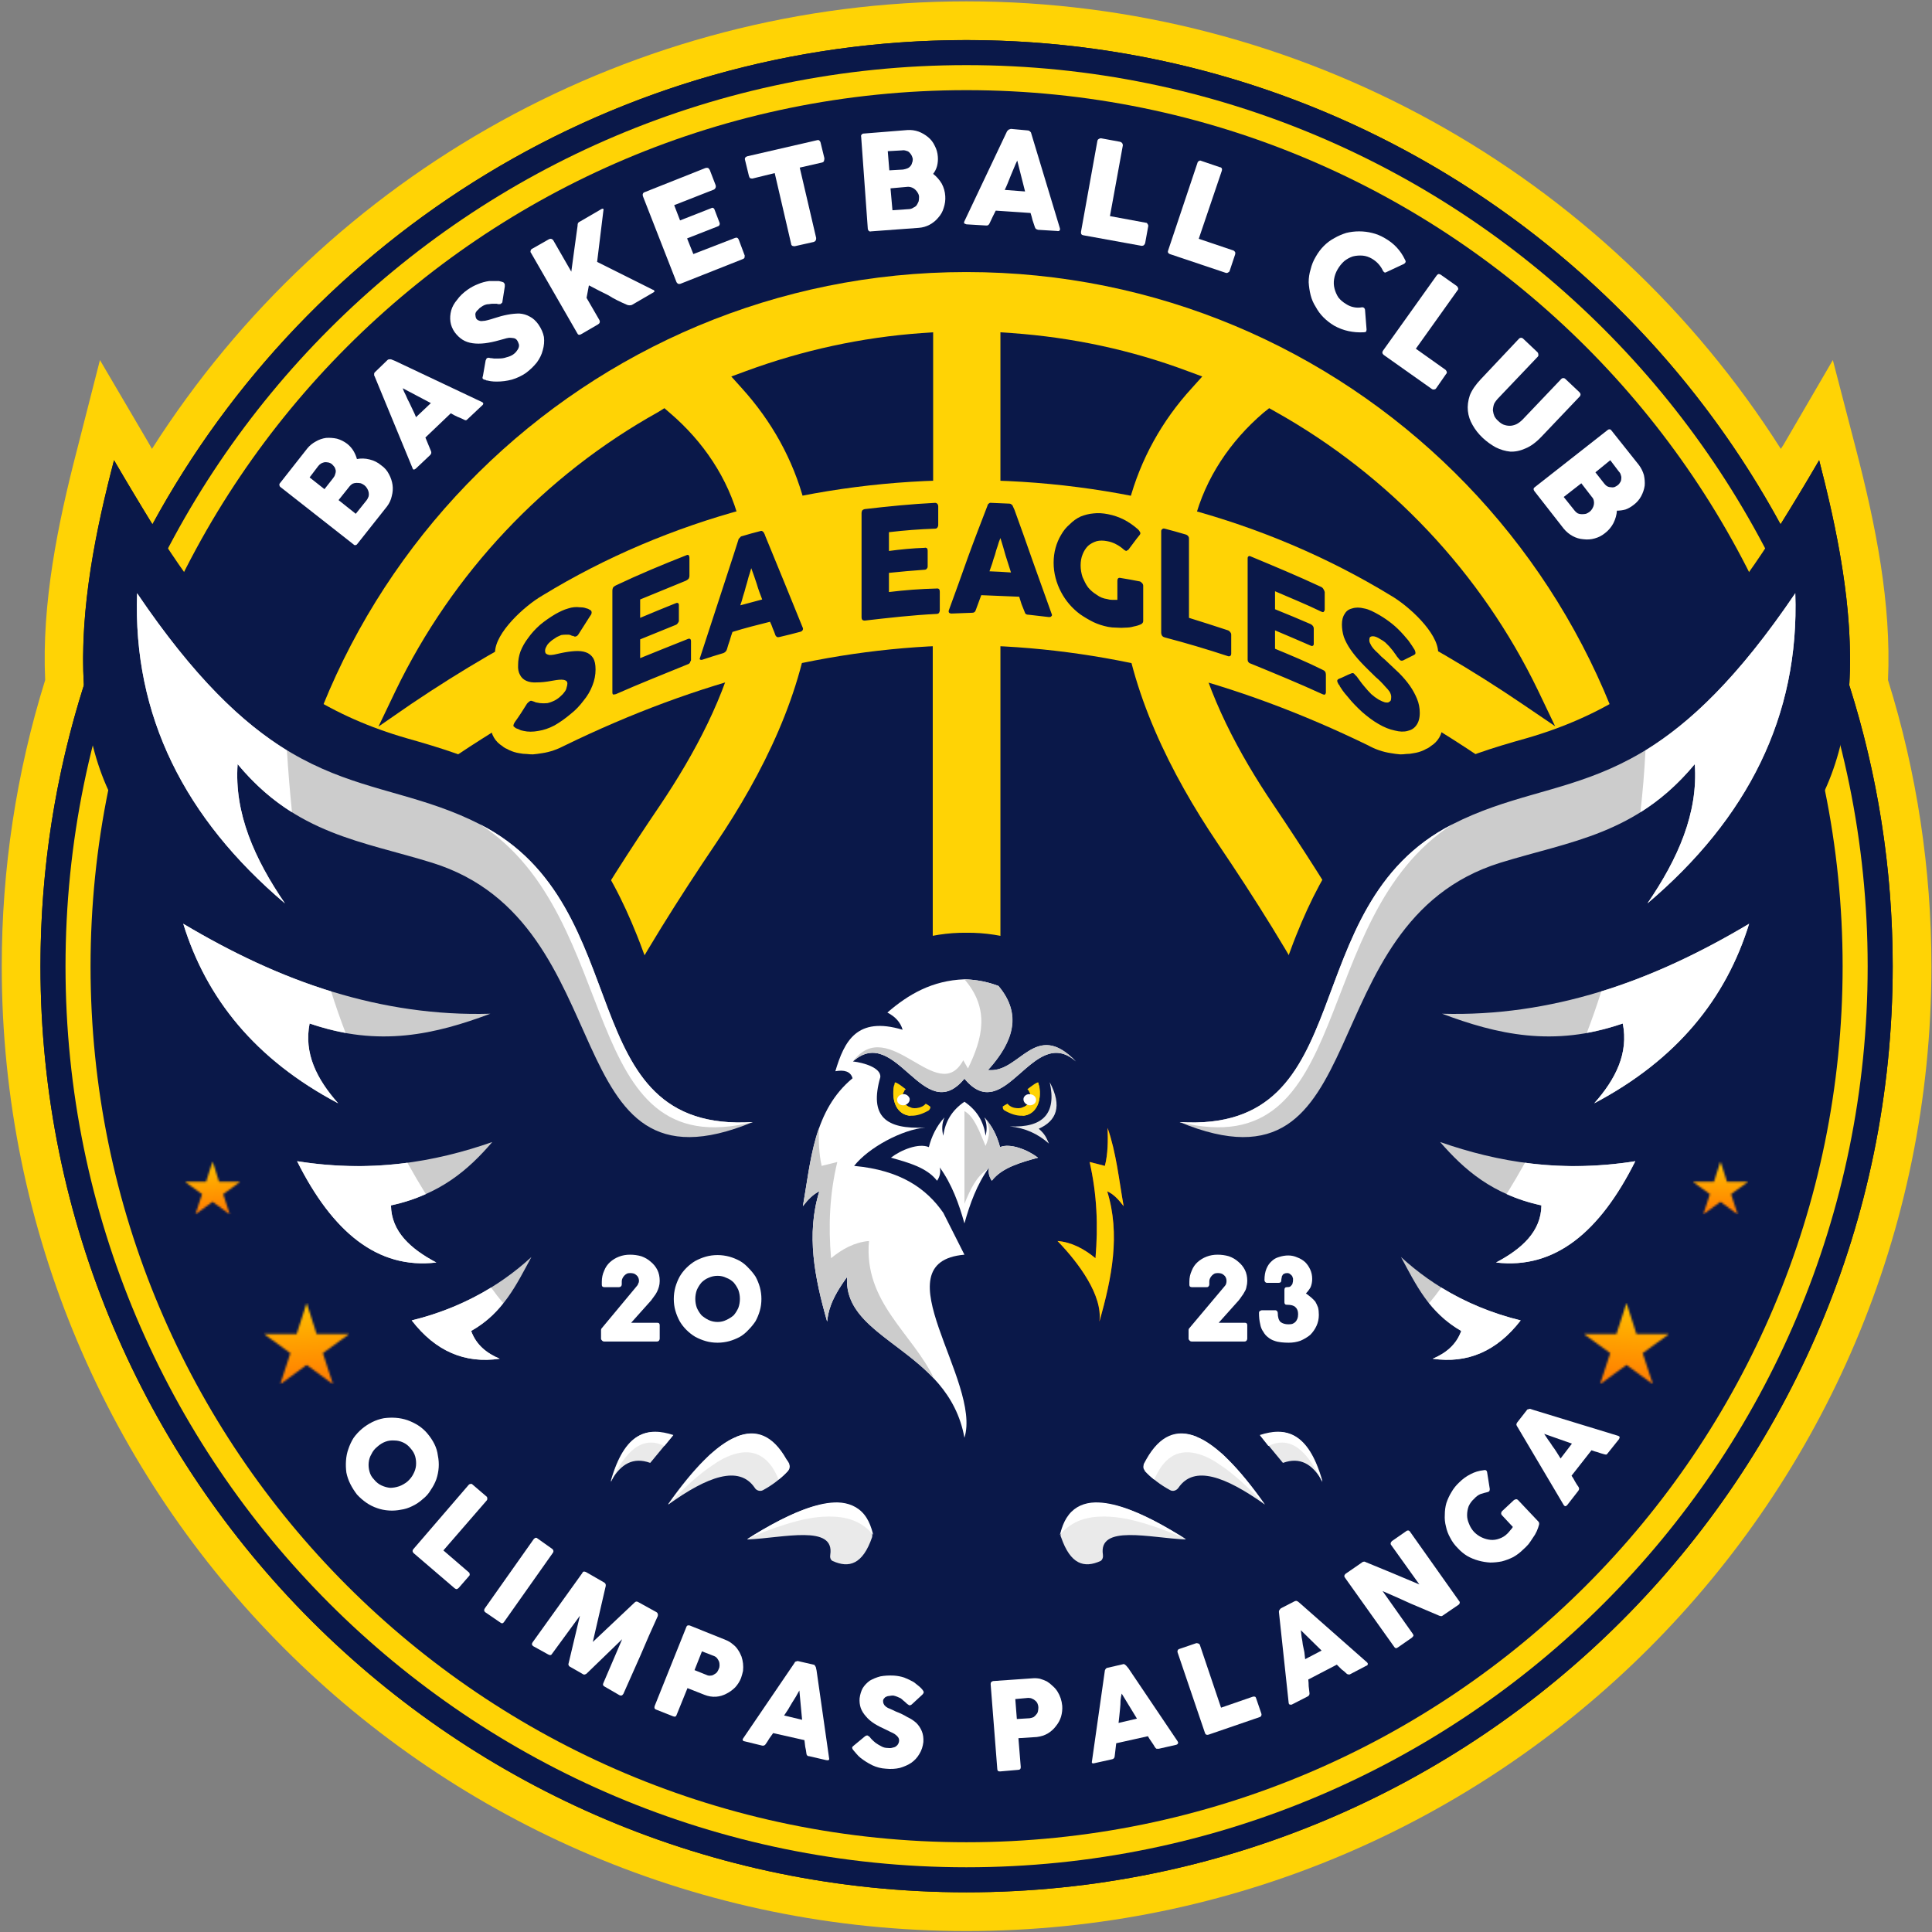 <svg width="996" height="996" viewBox="0 0 996 996" fill="none" xmlns="http://www.w3.org/2000/svg">
<rect x="0" y="0" width="996" height="996" fill="#808080" stroke="none"/>
<path d="M973.319 350.585C988.242 398.379 995.704 448.189 995.704 498.202C995.704 772.866 772.866 995.502 498.202 995.502C223.537 995.502 0.901 772.866 0.901 498.202C0.901 448.189 8.363 398.379 23.286 350.585C21.471 311.059 29.739 270.323 39.621 232.209L51.519 185.624L75.92 227.167C76.727 228.646 77.533 230.057 78.34 231.402C169.29 88.625 326.99 0.7 498.202 0.7C669.615 0.7 827.315 88.625 918.063 231.402C919.005 230.057 919.878 228.646 920.685 227.167L944.885 185.624L956.984 232.209C966.866 270.323 975.134 311.059 973.319 350.585Z" fill="#FFD305"/>
<path d="M498.202 975.537C761.977 975.537 975.739 761.775 975.739 498.202C975.739 447.584 967.874 398.984 953.354 353.206C955.774 313.68 946.699 271.734 937.826 237.25C931.171 248.745 924.517 259.635 917.862 270.323C836.995 121.496 679.496 20.664 498.202 20.664C317.109 20.664 159.408 121.496 78.542 270.323C72.088 259.635 65.433 248.745 58.779 237.25C49.704 271.734 40.831 313.68 43.251 353.206C28.731 398.984 20.866 447.584 20.866 498.202C20.866 761.775 234.629 975.537 498.202 975.537Z" fill="#1A1A18"/>
<path d="M498.202 975.537C761.977 975.537 975.739 761.775 975.739 498.202C975.739 234.427 761.977 20.664 498.202 20.664C234.629 20.664 20.866 234.427 20.866 498.202C20.866 761.775 234.629 975.537 498.202 975.537Z" fill="#0A1849"/>
<path d="M498.202 962.631C754.918 962.631 962.833 754.717 962.833 498.202C962.833 241.485 754.918 33.571 498.202 33.571C241.687 33.571 33.773 241.485 33.773 498.202C33.773 754.717 241.687 962.631 498.202 962.631Z" fill="#FFD305"/>
<path d="M498.202 949.724C747.658 949.724 949.926 747.457 949.926 498.202C949.926 248.745 747.658 46.477 498.202 46.477C248.745 46.477 46.679 248.745 46.679 498.202C46.679 747.457 248.745 949.724 498.202 949.724Z" fill="#0A1849"/>
<path d="M498.202 870.471C292.506 870.471 125.731 703.898 125.731 498.202C125.731 292.506 292.506 125.731 498.202 125.731C703.898 125.731 870.673 292.506 870.673 498.202C870.673 703.898 703.898 870.471 498.202 870.471Z" fill="#0A1849"/>
<path d="M856.153 493.563C853.733 297.951 694.419 140.25 498.202 140.25C302.186 140.25 142.872 297.951 140.452 493.563H856.153Z" fill="#FFD305"/>
<path d="M614.359 200.144C599.033 216.882 587.942 236.847 582.093 258.828C581.287 261.786 580.615 264.743 580.077 267.701L578.867 273.146L573.624 272.138C556.146 268.911 538.534 266.693 520.788 265.483L515.746 265.08V171.306L521.595 171.71C552.651 173.928 583.102 180.381 612.141 191.271L619.804 194.094L614.359 200.144ZM784.764 362.886C733.34 327.998 677.48 299.766 617.788 282.624L612.948 281.213L613.956 276.373C614.494 273.684 615.099 270.995 615.771 268.306C621.418 246.325 634.324 227.369 651.264 212.849L654.289 210.429L657.515 212.244C716.199 245.115 763.59 295.329 792.831 355.828L801.704 374.381L784.764 362.886ZM755.322 683.328C757.54 670.018 758.347 656.709 757.54 643.197C755.927 608.914 745.238 575.64 731.324 544.382C722.249 523.813 711.762 504.05 700.469 484.69C686.756 460.894 671.833 437.703 656.507 414.915C638.761 388.699 622.628 358.449 615.771 327.393L613.754 317.915L622.829 320.94C694.218 343.728 759.153 383.456 817.03 430.443L818.644 431.653L819.047 433.67C823.282 454.844 825.299 476.624 825.299 498.202C825.299 566.162 804.527 631.904 765.203 687.361L751.087 707.326L755.322 683.328ZM384.666 191.271C413.705 180.583 444.156 173.928 475.212 171.71L481.06 171.306V265.281L475.817 265.483C458.205 266.693 440.661 268.978 423.183 272.339L417.94 273.348L416.73 267.903C416.192 264.945 415.52 261.987 414.713 259.03C408.865 236.847 397.774 217.084 382.447 200.144L377.002 194.094L384.666 191.271ZM379.019 282.826C319.327 299.967 263.466 328.2 212.042 362.886L195.103 374.582L203.976 356.029C233.217 295.531 280.608 245.115 339.291 212.446L342.518 210.429L345.543 213.051C362.483 227.57 375.389 246.527 381.036 268.306C381.842 270.995 382.447 273.684 382.851 276.373L383.859 281.414L379.019 282.826ZM381.036 327.393C374.179 358.651 358.046 388.699 340.3 415.117C324.973 437.703 310.05 460.894 296.337 484.69C285.044 504.05 274.558 524.014 265.483 544.382C251.568 575.64 240.88 608.914 239.267 643.197C238.662 656.709 239.267 670.018 241.687 683.328L245.72 707.326L231.604 687.563C192.279 632.106 171.508 566.162 171.508 498.202C171.508 476.624 173.726 455.046 177.961 433.67L178.365 431.855L179.776 430.645C237.653 383.456 302.79 343.93 373.977 320.94L383.254 317.915L381.036 327.393ZM422.981 308.235C440.123 304.605 457.466 302.185 475.01 300.975L480.859 300.371V825.299L475.01 824.694C420.562 820.862 368.129 803.519 322.15 774.076L321.142 773.471L320.537 772.463C304.202 748.667 288.271 723.459 280.003 695.629C269.718 660.742 273.348 627.064 284.439 592.983C292.102 568.784 302.992 545.592 314.89 523.208C331.225 492.757 349.778 463.314 369.138 434.678C393.337 398.782 414.31 356.634 418.545 313.075L418.948 309.042L422.981 308.235ZM515.746 825.299V300.371L521.796 300.975C539.139 302.185 556.482 304.605 573.624 308.235L577.657 309.042L578.06 313.075C582.497 356.634 603.47 398.782 627.669 434.678C647.029 463.314 665.582 492.757 681.715 523.208C693.814 545.592 704.503 568.784 712.367 592.983C723.257 627.064 727.089 660.943 716.804 695.629C708.536 723.459 692.403 748.667 676.27 772.463L675.463 773.471L674.657 774.076C628.677 803.519 576.245 820.862 521.796 824.694L515.746 825.299Z" fill="#0A1849"/>
<path d="M66.442 425.805C28.933 372.969 43.856 294.926 58.779 237.25C98.708 305.412 131.982 358.248 209.824 380.632C226.965 385.472 243.098 390.514 259.231 398.58C294.926 416.932 313.882 445.971 328.402 482.27C329.41 484.69 330.418 487.514 331.628 490.74L341.51 516.755C344.736 524.014 348.165 531.073 351.795 536.316L360.869 544.987C368.129 549.222 377.002 549.626 385.472 549.021L413.1 547.206C421.57 505.663 460.087 480.455 498.202 480.859C536.518 480.455 575.035 505.663 583.303 547.206L611.133 549.021C648.642 551.441 654.087 519.175 664.977 490.74C666.187 487.514 667.195 484.69 668.203 482.27C682.723 445.971 701.679 416.932 737.374 398.58C753.507 390.514 769.438 385.472 786.781 380.632C864.623 358.248 897.897 305.412 937.826 237.25C952.749 294.926 967.672 372.969 930.163 425.805L933.188 451.819C923.71 509.898 923.912 522.603 876.521 563.944L893.259 561.322C883.579 597.621 858.976 638.357 828.324 660.943L832.962 662.153C811.586 697.646 786.176 733.139 735.962 726.08C730.315 763.186 618.998 783.353 498.202 783.151C377.607 783.353 266.088 763.186 260.643 726.08C210.227 733.139 185.019 697.646 163.643 662.153L168.281 660.943C137.629 638.357 113.026 597.621 103.346 561.322L120.084 563.944C72.693 522.603 71.282 493.16 61.804 434.88L66.442 425.805Z" fill="#0A1849"/>
<path d="M388.094 578.463C293.312 584.312 330.418 467.347 247.535 424.998C191.069 396.16 145.695 416.932 70.677 305.815C68.458 369.138 95.28 421.973 146.905 465.734C131.176 442.744 120.689 419.15 122.504 393.942C152.552 430.241 187.036 433.67 222.73 444.761C322.755 475.817 285.044 621.014 388.094 578.463Z" fill="#CCCCCC"/>
<path fill-rule="evenodd" clip-rule="evenodd" d="M201.556 621.418C201.757 634.929 211.639 643.802 224.949 650.86C194.498 654.49 171.306 634.929 153.157 598.63C191.069 604.68 223.739 599.235 253.786 588.748C241.485 603.066 226.965 615.771 201.556 621.418ZM174.331 568.784C131.579 546.197 106.371 514.738 94.473 476.22C144.485 506.268 196.918 524.216 252.778 522.603C224.747 533.089 195.506 540.148 159.61 527.644C156.585 542.971 163.24 556.281 174.331 568.784ZM242.897 686.151C245.518 693.411 250.963 697.646 257.618 700.469C239.67 703.091 224.545 696.638 212.244 680.706C235.637 675.06 256.61 663.968 273.953 648.037C266.29 662.153 259.433 676.875 242.897 686.151Z" fill="#CCCCCC"/>
<path d="M170.701 511.108C144.485 503.042 119.277 490.942 94.473 476.22C106.371 514.738 131.579 546.197 174.331 568.784C163.24 556.281 156.585 542.971 159.61 527.644C166.063 529.796 172.247 531.409 178.163 532.484C175.474 525.493 172.987 518.368 170.701 511.108ZM210.026 599.436C192.279 601.856 173.525 601.856 153.157 598.63C171.306 634.929 194.498 654.49 224.949 650.86C211.639 643.802 201.757 634.929 201.556 621.418C208.211 620.006 214.261 617.989 219.504 615.569C216.277 610.326 213.118 604.948 210.026 599.436ZM253.181 663.767C240.678 671.43 226.965 677.077 212.244 680.706C224.545 696.638 239.67 703.091 257.618 700.469C250.963 697.646 245.518 693.411 242.897 686.151C249.955 682.118 255.198 677.278 259.433 671.833C257.282 669.279 255.198 666.59 253.181 663.767ZM146.905 465.734C131.176 442.744 120.689 419.15 122.504 393.942C131.579 404.832 140.855 412.697 150.535 418.747C149.46 408.26 148.586 397.639 147.914 386.884C125.126 372.767 100.321 349.576 70.677 305.815C68.458 369.138 95.28 421.973 146.905 465.734Z" fill="white"/>
<path d="M247.535 424.998C322.352 473.397 296.741 601.251 388.094 578.463C293.312 584.312 330.418 467.347 247.535 424.998Z" fill="white"/>
<path d="M608.108 578.463C702.889 584.312 665.783 467.347 748.667 424.998C805.132 396.16 850.506 416.932 925.525 305.815C927.743 369.138 900.922 421.973 849.296 465.734C865.026 442.744 875.513 419.15 873.698 393.942C843.65 430.241 809.367 433.67 773.471 444.761C673.447 475.817 711.157 621.014 608.108 578.463Z" fill="#CCCCCC"/>
<path fill-rule="evenodd" clip-rule="evenodd" d="M742.415 588.748C772.463 599.235 805.132 604.68 843.045 598.63C824.895 634.929 801.704 654.49 771.253 650.86C784.563 643.802 794.444 634.929 794.646 621.418C769.236 615.771 754.918 603.066 742.415 588.748ZM836.592 527.644C800.696 540.148 771.455 533.089 743.424 522.603C799.284 524.216 851.716 506.268 901.729 476.22C889.831 514.738 864.623 546.197 821.87 568.784C832.962 556.281 839.617 542.971 836.592 527.644ZM722.249 648.037C739.592 663.968 760.565 675.06 783.958 680.706C771.656 696.638 756.532 703.091 738.584 700.469C745.238 697.646 750.683 693.411 753.305 686.151C736.769 676.875 729.912 662.153 722.249 648.037Z" fill="#CCCCCC"/>
<path d="M825.5 511.108C851.716 503.042 876.924 490.942 901.729 476.22C889.831 514.738 864.623 546.197 821.87 568.784C832.962 556.281 839.617 542.971 836.592 527.644C830.139 529.796 823.954 531.409 818.039 532.484C820.728 525.493 823.215 518.368 825.5 511.108ZM786.176 599.436C803.922 601.856 822.677 601.856 843.045 598.63C824.895 634.929 801.704 654.49 771.253 650.86C784.563 643.802 794.444 634.929 794.646 621.418C787.991 620.006 781.941 617.989 776.698 615.569C779.925 610.326 783.084 604.948 786.176 599.436ZM743.02 663.767C755.523 671.43 769.236 677.077 783.958 680.706C771.656 696.638 756.532 703.091 738.584 700.469C745.238 697.646 750.683 693.411 753.305 686.151C746.449 682.118 741.205 677.278 736.769 671.833C738.92 669.279 741.004 666.59 743.02 663.767ZM849.297 465.734C865.026 442.744 875.513 419.15 873.698 393.942C864.623 404.832 855.346 412.697 845.667 418.747C846.877 408.26 847.75 397.639 848.288 386.884C871.076 372.767 895.881 349.576 925.525 305.815C927.743 369.138 900.922 421.973 849.297 465.734Z" fill="white"/>
<path d="M748.667 424.998C673.85 473.397 699.461 601.251 608.108 578.463C702.889 584.312 665.783 467.347 748.667 424.998Z" fill="white"/>
<path d="M478.842 591.37C473.599 589.151 464.524 592.781 459.281 596.815C467.952 599.235 477.834 601.856 483.077 608.713C484.556 606.562 485.026 604.276 484.489 601.856C490.74 610.528 494.37 620.611 497.193 630.694C500.017 620.611 503.647 610.528 509.898 601.856C509.36 604.276 509.831 606.562 511.31 608.713C516.553 601.856 526.434 599.235 535.106 596.815C529.863 592.781 520.788 589.151 515.545 591.37C514.133 585.925 511.713 580.682 507.478 576.043C508.89 579.27 508.89 582.497 508.083 585.522C507.142 578.127 503.512 572.279 497.193 567.977C490.875 572.279 487.245 578.127 486.304 585.522C485.497 582.497 485.497 579.27 486.909 576.043C482.674 580.682 480.254 585.925 478.842 591.37Z" fill="white"/>
<path d="M569.59 601.05C571.204 594.798 571.204 588.143 571.002 581.488C575.439 594.193 576.85 608.108 579.27 621.821C576.648 618.393 574.027 615.569 570.8 614.158C577.657 636.341 573.22 658.725 566.767 681.311C568.582 668.002 556.281 651.264 545.189 639.769C552.449 640.374 558.902 643.802 564.75 648.642C566.162 632.106 565.557 615.771 561.725 599.033L569.59 601.05Z" fill="#C0161D"/>
<path d="M508.083 590.765C504.655 582.497 502.033 575.439 497.193 572.817V620.611C500.218 613.149 503.445 606.293 509.091 602.865C509.36 602.461 509.629 602.125 509.898 601.856C509.36 604.276 509.831 606.562 511.31 608.713C516.553 601.856 526.434 599.235 535.106 596.815C529.863 592.782 520.788 589.152 515.545 591.37C514.133 585.925 511.713 580.682 507.478 576.044C510.906 580.883 510.301 585.723 508.083 590.765Z" fill="#CCCCCC"/>
<path d="M569.59 601.05C571.204 594.798 571.204 588.143 571.002 581.488C575.439 594.193 576.85 608.108 579.27 621.821C576.648 618.393 574.027 615.569 570.8 614.158C577.657 636.341 573.22 658.725 566.767 681.311C568.582 668.002 556.281 651.264 545.189 639.769C552.449 640.374 558.902 643.802 564.75 648.642C566.162 632.106 565.557 615.771 561.725 599.033L569.59 601.05Z" fill="#FFD305"/>
<path d="M541.156 557.894C547.811 570.397 544.584 577.858 535.509 581.892C538.736 584.715 539.341 586.328 540.753 589.555C535.106 584.513 528.451 581.488 520.586 580.682C537.728 581.488 544.786 574.027 541.156 557.894Z" fill="#EAEAEA"/>
<path d="M575.439 757.742C586.732 727.694 604.478 711.359 638.357 730.92C679.9 711.762 703.091 746.045 691.596 777.706C687.765 761.573 681.311 767.421 673.043 776.9C674.858 783.353 670.422 779.521 664.775 783.756L626.863 803.116C615.973 791.823 601.251 800.897 588.748 809.367C556.684 818.039 528.25 830.138 529.661 796.662C533.896 764.598 554.062 756.733 575.439 757.742Z" fill="#0A1849"/>
<path d="M651.869 775.286C626.056 738.785 604.478 726.282 590.16 754.717C589.353 755.927 589.555 757.338 590.563 758.347C593.992 762.38 598.428 765.607 603.268 768.228C604.68 769.035 606.495 768.43 607.503 767.018C615.569 755.12 631.702 761.17 651.869 775.488C652.003 775.353 652.003 775.286 651.869 775.286ZM611.133 793.436C591.572 781.135 554.062 759.96 546.802 790.814C546.668 791.352 546.735 791.89 547.004 792.428C551.844 806.544 558.902 808.561 567.372 804.729C568.38 804.124 568.784 802.712 568.582 801.502C566.162 785.773 592.782 792.831 611.133 793.638C611.133 793.638 611.2 793.57 611.335 793.436C611.335 793.436 611.267 793.436 611.133 793.436ZM681.715 763.388C674.455 737.979 662.758 735.76 649.852 739.995C649.852 740.13 649.852 740.197 649.852 740.197L661.347 754.112C661.347 754.112 661.414 754.112 661.549 754.112C670.018 751.087 676.472 754.515 681.513 763.388C681.513 763.523 681.58 763.523 681.715 763.388Z" fill="#EAEAEA"/>
<path d="M624.039 752.095C612.948 746.448 604.68 747.86 598.831 755.927C597.487 757.809 596.21 760.094 595 762.783C593.252 761.439 591.639 759.96 590.16 758.347C590.16 758.078 590.093 757.876 589.958 757.742C589.353 757.137 589.353 756.128 589.555 755.322C589.555 755.053 589.622 754.784 589.757 754.515C590.16 753.708 590.563 752.969 590.967 752.297C598.025 739.794 606.696 736.567 616.779 740.6C616.779 740.6 616.847 740.668 616.981 740.802C621.216 742.415 625.653 745.642 630.492 749.877C631.165 750.549 631.904 751.288 632.711 752.095C632.845 752.229 632.98 752.364 633.114 752.498C639.164 758.548 645.415 766.211 652.07 775.69C644.676 767.892 638.021 761.775 632.106 757.338C631.165 756.666 630.291 756.061 629.484 755.523C627.602 754.179 625.787 753.036 624.039 752.095ZM681.715 764.195C674.253 748.263 665.582 739.794 653.885 745.44L649.449 739.794C662.557 735.559 674.455 737.777 681.715 764.195ZM584.917 783.958C577.858 782.143 571.204 781.538 565.557 781.941C559.91 782.344 555.071 783.958 551.239 786.781C549.491 787.991 547.878 789.47 546.399 791.218C546.399 790.949 546.466 790.747 546.601 790.613C547.407 787.386 548.483 784.697 549.827 782.546C552.852 777.706 557.289 775.286 562.532 774.681C572.01 773.673 583.908 778.311 594.596 783.756C600.848 786.983 606.495 790.411 611.334 793.436C604.478 790.344 598.025 787.857 591.975 785.974C590.362 785.437 588.748 784.966 587.135 784.563C586.328 784.294 585.589 784.092 584.917 783.958Z" fill="white"/>
<path d="M420.965 757.742C409.672 727.694 392.127 711.359 358.248 730.92C316.705 711.762 293.514 746.045 305.009 777.706C308.84 761.573 315.294 767.421 323.36 776.9C321.747 783.353 325.982 779.521 331.83 783.756L369.743 803.116C380.632 791.823 395.354 800.897 407.857 809.367C439.921 818.039 468.356 830.138 466.944 796.662C462.709 764.598 442.341 756.733 420.965 757.742Z" fill="#0A1849"/>
<path d="M344.535 775.286C370.347 738.785 392.127 726.282 406.445 754.717C407.05 755.927 406.848 757.338 406.042 758.347C402.412 762.38 398.177 765.607 393.337 768.228C391.925 769.035 389.909 768.43 389.102 767.018C381.036 755.12 364.701 761.17 344.736 775.488C344.736 775.488 344.669 775.488 344.535 775.488C344.535 775.353 344.535 775.286 344.535 775.286ZM385.271 793.436C404.832 781.135 442.543 759.96 449.601 790.814C449.735 791.352 449.735 791.89 449.601 792.428C444.761 806.544 437.703 808.561 429.233 804.729C428.023 804.124 427.821 802.712 428.023 801.502C430.443 785.773 403.824 792.831 385.472 793.638C385.338 793.638 385.271 793.57 385.271 793.436ZM314.89 763.388C322.15 737.979 333.847 735.76 346.551 739.995C346.686 739.995 346.753 739.995 346.753 739.995C346.753 740.13 346.753 740.197 346.753 740.197L335.258 754.112C335.258 754.112 335.191 754.112 335.057 754.112C326.587 751.087 320.134 754.515 315.092 763.388C315.092 763.523 315.025 763.523 314.89 763.388Z" fill="#EAEAEA"/>
<path d="M372.566 752.095C383.657 746.448 391.925 747.86 397.774 755.927C399.118 757.809 400.328 760.094 401.404 762.783C403.151 761.439 404.765 759.96 406.243 758.347C406.378 758.078 406.512 757.876 406.647 757.742C407.05 757.137 407.252 756.128 407.05 755.322C406.916 755.053 406.848 754.784 406.848 754.515C406.445 753.708 405.975 752.969 405.437 752.297C398.379 739.794 389.707 736.567 379.826 740.6C379.826 740.6 379.758 740.668 379.624 740.802C375.389 742.415 370.953 745.642 366.113 749.877C365.44 750.549 364.701 751.288 363.894 752.095C363.76 752.229 363.625 752.364 363.491 752.498C357.441 758.548 351.19 766.211 344.535 775.69C351.795 767.892 358.449 761.775 364.499 757.338C365.44 756.666 366.314 756.061 367.121 755.523C369.003 754.179 370.818 753.036 372.566 752.095ZM314.89 764.195C322.15 748.263 331.023 739.794 342.518 745.44L347.156 739.794C334.048 735.559 322.15 737.777 314.89 764.195ZM411.688 783.958C418.747 782.143 425.2 781.538 431.048 781.941C436.695 782.344 441.534 783.958 445.366 786.781C447.114 787.991 448.66 789.47 450.004 791.218C450.004 790.949 450.004 790.747 450.004 790.613C449.198 787.386 448.122 784.697 446.778 782.546C443.753 777.706 439.115 775.286 433.871 774.681C424.595 773.673 412.697 778.311 402.009 783.756C395.757 786.983 389.909 790.411 385.271 793.436C391.993 790.344 398.446 787.857 404.63 785.974C406.243 785.437 407.857 784.966 409.47 784.563C410.277 784.294 411.016 784.092 411.688 783.958Z" fill="white"/>
<path d="M461.297 558.095C458.071 570.8 465.734 580.077 478.842 572.414C479.245 572.01 479.649 571.405 479.649 570.8C479.649 570.666 479.581 570.531 479.447 570.397C478.775 569.859 478.035 569.389 477.229 568.985C476.22 570.195 474.607 571.002 472.792 571.204C469.162 571.809 465.734 569.59 465.331 566.364C464.927 564.549 465.532 562.734 466.944 561.524C466.137 560.919 461.902 557.49 461.297 558.095Z" fill="#FFD305"/>
<path d="M460.894 559.507C459.281 567.977 462.709 574.833 469.364 575.237C469.767 573.892 469.902 572.481 469.767 571.002C467.347 570.397 465.532 568.784 465.331 566.364C465.129 564.952 465.331 563.742 466.137 562.532C464.524 561.12 462.911 560.112 460.894 559.507Z" fill="#FFD305"/>
<path d="M465.331 564.145C466.944 563.742 468.557 564.952 468.961 566.364C469.162 567.977 467.952 569.389 466.137 569.792C464.322 569.994 462.709 568.985 462.507 567.372C462.306 565.759 463.516 564.347 465.331 564.145Z" fill="white"/>
<path d="M497.193 646.827L486.304 625.249C477.632 612.746 464.322 603.268 440.324 601.05C447.786 591.571 465.129 582.295 477.027 581.287C456.659 582.295 447.988 575.64 453.836 555.272C454.239 550.432 445.164 547.811 439.719 547.206C461.902 527.443 476.22 581.488 497.193 556.079C518.166 581.488 532.484 527.443 554.667 547.206C533.493 525.224 525.628 553.659 509.293 551.642C521.998 537.526 527.241 523.208 514.738 508.285C509.495 506.268 503.647 505.058 497.193 504.857C480.455 505.461 468.154 512.721 457.466 521.998C461.633 524.149 464.255 527.107 465.331 530.871C441.736 523.813 435.283 536.719 430.645 552.247C435.081 551.441 438.509 552.247 439.518 555.877C419.553 572.414 418.142 597.823 413.907 621.821C416.528 618.393 419.352 615.569 422.376 614.158C415.52 636.341 419.957 658.725 426.41 681.311C427.015 676.27 428.023 670.22 436.695 658.322C434.678 691.193 488.925 695.226 497.193 741.205C506.268 712.166 452.828 650.659 497.193 646.827Z" fill="white"/>
<path d="M423.586 601.05C422.175 594.798 421.973 588.143 422.175 581.488C417.738 594.193 416.327 608.108 413.907 621.821C416.528 618.393 419.352 615.569 422.376 614.158C415.52 636.341 419.957 658.725 426.41 681.311C427.015 676.27 428.023 670.22 436.695 658.322C435.081 681.916 462.911 690.789 481.665 710.956C470.372 687.16 445.164 671.43 447.988 639.769C440.728 640.374 434.275 643.802 428.426 648.642C427.015 632.106 427.62 615.771 431.653 599.033L423.586 601.05Z" fill="#CCCCCC"/>
<path d="M497.193 504.857C510.503 520.183 506.47 535.509 499.008 550.836L496.588 546.601C483.48 570.8 458.272 522.401 439.719 547.206C461.902 527.443 476.22 581.488 497.193 556.079C501.832 561.725 506.268 563.54 510.503 562.935C524.821 561.12 537.324 531.879 554.667 547.206C534.098 525.628 526.031 552.247 510.503 551.642C510.1 551.642 509.696 551.642 509.293 551.642C509.696 551.239 510.1 550.836 510.503 550.432C522.401 536.719 527.039 522.805 514.738 508.285C513.259 507.747 511.847 507.276 510.503 506.873C506.335 505.663 501.899 504.991 497.193 504.857Z" fill="#CCCCCC"/>
<path d="M535.308 558.095C538.534 570.8 530.871 580.077 517.763 572.414C517.158 572.01 516.956 571.405 516.956 570.8C516.956 570.666 516.956 570.531 516.956 570.397C517.763 569.859 518.57 569.389 519.376 568.985C520.385 570.195 521.796 571.002 523.611 571.204C527.443 571.809 530.871 569.59 531.274 566.364C531.678 564.549 530.871 562.734 529.661 561.524C530.468 560.919 534.703 557.49 535.308 558.095Z" fill="#FFD305"/>
<path d="M535.711 559.507C537.324 567.977 533.896 574.833 527.241 575.237C526.838 573.892 526.703 572.481 526.838 571.002C529.056 570.397 530.871 568.784 531.274 566.364C531.476 564.952 531.274 563.742 530.468 562.532C531.879 561.12 533.694 560.112 535.711 559.507Z" fill="#FFD305"/>
<path d="M531.274 564.145C529.459 563.742 527.846 564.952 527.644 566.364C527.443 567.977 528.653 569.389 530.468 569.792C532.283 569.994 533.896 568.985 534.098 567.372C534.299 565.759 533.089 564.347 531.274 564.145Z" fill="white"/>
<mask id="mask0_0_95" style="mask-type:luminance" maskUnits="userSpaceOnUse" x="816" y="671" width="45" height="43">
<path d="M838.487 671.732L833.305 687.745L816.486 687.704L830.118 697.586L824.875 713.578L838.487 703.656L852.079 713.578L846.836 697.586L860.489 687.704L843.65 687.745L838.487 671.732Z" fill="white"/>
</mask>
<g mask="url(#mask0_0_95)">
<path d="M816.425 713.578H860.388V671.632H816.425V713.578Z" fill="url(#paint0_linear_0_95)"/>
</g>
<mask id="mask1_0_95" style="mask-type:luminance" maskUnits="userSpaceOnUse" x="872" y="598" width="30" height="29">
<path d="M886.947 598.791L883.579 609.217L872.649 609.197L881.502 615.61L878.114 626.016L886.947 619.562L895.8 626.016L892.392 615.61L901.265 609.197L890.315 609.217L886.947 598.791Z" fill="white"/>
</mask>
<g mask="url(#mask1_0_95)">
<path d="M872.689 626.056H901.325V598.831H872.689V626.056Z" fill="url(#paint1_linear_0_95)"/>
</g>
<path d="M497.193 114.034L519.175 67.652C519.309 67.517 519.443 67.383 519.578 67.248C519.712 67.114 519.847 66.98 519.981 66.845C520.25 66.711 520.452 66.644 520.586 66.644C520.855 66.509 521.057 66.442 521.191 66.442L529.863 67.248C530.266 67.248 530.602 67.383 530.871 67.652C531.14 67.921 531.342 68.122 531.476 68.257L532.081 70.273L546.399 117.664C546.533 118.202 546.466 118.605 546.197 118.874C545.928 119.143 545.525 119.21 544.987 119.076L535.106 118.471C534.703 118.336 534.366 118.202 534.098 118.067C533.829 117.799 533.627 117.462 533.493 117.059C533.089 115.849 532.686 114.639 532.283 113.429C532.014 112.219 531.678 111.009 531.274 109.799L513.326 108.589C512.789 109.665 512.251 110.74 511.713 111.816C511.175 113.026 510.637 114.169 510.1 115.244C509.696 116.051 509.091 116.387 508.285 116.252L498.202 115.647C497.798 115.513 497.462 115.379 497.193 115.244C496.924 114.975 496.924 114.572 497.193 114.034ZM528.451 98.708L524.418 82.776C523.88 83.852 523.342 85.062 522.804 86.406C522.267 87.751 521.729 89.028 521.191 90.238C520.653 91.582 520.116 92.927 519.578 94.271C519.04 95.616 518.502 96.826 517.965 97.901L528.451 98.708Z" fill="white"/>
<path d="M447.383 118.067L443.954 70.475C443.82 70.072 443.887 69.736 444.156 69.467C444.425 69.063 444.761 68.862 445.164 68.862L467.751 67.047C469.767 66.912 471.717 67.181 473.599 67.853C475.347 68.526 476.96 69.467 478.439 70.677C479.918 71.887 481.06 73.366 481.867 75.113C482.808 76.861 483.346 78.743 483.48 80.76C483.615 82.373 483.48 83.987 483.077 85.6C482.674 87.079 482.001 88.423 481.06 89.633C482.808 90.977 484.287 92.658 485.497 94.675C486.572 96.691 487.177 98.842 487.312 101.128C487.446 103.144 487.177 105.161 486.505 107.178C485.967 109.06 485.026 110.74 483.682 112.219C482.472 113.698 480.993 114.908 479.245 115.849C477.498 116.79 475.615 117.328 473.599 117.462L448.996 119.277C448.593 119.412 448.257 119.345 447.988 119.076C447.719 118.941 447.517 118.605 447.383 118.067ZM473.8 101.531C473.8 100.859 473.599 100.187 473.196 99.514C472.927 98.977 472.523 98.439 471.986 97.901C471.448 97.363 470.843 96.96 470.171 96.691C469.498 96.422 468.826 96.288 468.154 96.288L459.079 97.094L460.087 108.388L468.961 107.783C469.767 107.648 470.439 107.379 470.977 106.976C471.649 106.707 472.187 106.304 472.59 105.766C472.994 105.094 473.33 104.422 473.599 103.749C473.733 103.077 473.8 102.338 473.8 101.531ZM470.574 81.97C470.439 81.298 470.238 80.693 469.969 80.155C469.7 79.617 469.297 79.079 468.759 78.542C468.356 78.138 467.818 77.869 467.146 77.735C466.473 77.466 465.734 77.399 464.927 77.533L457.667 77.937L458.474 87.818L465.532 87.415C466.339 87.28 467.078 87.079 467.751 86.81C468.423 86.541 468.961 86.138 469.364 85.6C469.767 85.196 470.036 84.659 470.171 83.987C470.439 83.449 470.574 82.776 470.574 81.97Z" fill="white"/>
<path d="M557.289 119.479L565.759 72.492C565.893 72.088 566.095 71.82 566.364 71.685C566.767 71.416 567.17 71.282 567.574 71.282L577.455 73.097C577.858 73.231 578.195 73.433 578.463 73.702C578.732 74.105 578.867 74.508 578.867 74.912L572.212 111.413L590.765 114.841C591.168 114.841 591.437 115.043 591.571 115.446C591.84 115.715 591.975 116.051 591.975 116.454L590.361 125.327C590.227 125.731 590.025 126.067 589.757 126.336C589.488 126.605 589.084 126.739 588.547 126.739L558.499 121.294C557.558 121.16 557.154 120.555 557.289 119.479Z" fill="white"/>
<path d="M602.26 128.957L617.384 83.785C617.519 83.382 617.788 83.113 618.191 82.978C618.46 82.709 618.863 82.709 619.401 82.978L628.879 86.205C629.282 86.205 629.619 86.406 629.887 86.81C630.022 87.213 630.022 87.616 629.887 88.02L617.989 123.109L635.937 129.159C636.206 129.293 636.475 129.562 636.744 129.966C636.878 130.234 636.878 130.638 636.744 131.176L633.921 139.645C633.786 140.049 633.517 140.318 633.114 140.452C632.845 140.721 632.442 140.788 631.904 140.654L603.066 130.974C602.125 130.571 601.856 129.898 602.26 128.957Z" fill="white"/>
<path d="M386.077 90.641L384.061 82.373C383.926 81.97 383.993 81.567 384.262 81.163C384.531 80.894 384.867 80.693 385.271 80.558L421.166 72.29C421.57 72.156 421.906 72.156 422.175 72.29C422.578 72.559 422.847 72.895 422.981 73.298L424.998 81.567C424.998 81.97 424.931 82.44 424.796 82.978C424.662 83.382 424.326 83.65 423.788 83.785L412.293 86.406L420.763 122.706C420.763 123.109 420.696 123.512 420.562 123.916C420.293 124.319 419.957 124.588 419.553 124.722L409.672 126.941C409.268 126.941 408.865 126.873 408.462 126.739C408.058 126.47 407.857 126.134 407.857 125.731L399.387 89.23L387.892 92.053C387.489 92.053 387.086 91.986 386.682 91.851C386.413 91.582 386.212 91.179 386.077 90.641Z" fill="white"/>
<path d="M348.77 145.494L331.427 101.128C331.292 100.59 331.292 100.187 331.427 99.918C331.561 99.514 331.83 99.246 332.233 99.111L363.693 86.608C364.23 86.474 364.701 86.474 365.104 86.608C365.373 86.877 365.642 87.213 365.911 87.616L368.936 95.481C369.07 95.885 369.07 96.288 368.936 96.691C368.801 97.094 368.533 97.431 368.129 97.7L347.56 105.766L350.585 113.631L366.516 107.379C366.919 107.11 367.255 107.043 367.524 107.178C367.928 107.312 368.196 107.581 368.331 107.984L370.952 114.841C371.087 115.11 371.087 115.446 370.952 115.849C370.818 116.252 370.549 116.521 370.146 116.656L354.214 122.907L357.441 130.974L378.817 122.706C379.758 122.302 380.431 122.571 380.834 123.512L383.859 131.579C383.993 131.713 383.993 131.915 383.859 132.184C383.993 132.856 383.657 133.327 382.851 133.595L350.786 146.3C350.383 146.435 349.98 146.435 349.576 146.3C349.307 146.166 349.038 145.897 348.77 145.494Z" fill="white"/>
<path d="M724.266 133.797C724.534 134.2 724.669 134.604 724.669 135.007C724.534 135.41 724.266 135.747 723.862 136.015L714.787 140.25C714.384 140.519 714.048 140.586 713.779 140.452C713.51 140.318 713.241 140.049 712.972 139.645C712.435 138.435 711.695 137.293 710.754 136.217C709.813 135.142 708.67 134.2 707.326 133.394C705.713 132.453 704.099 131.915 702.486 131.781C700.738 131.646 699.058 131.781 697.444 132.184C695.831 132.722 694.352 133.528 693.008 134.604C691.663 135.814 690.521 137.225 689.58 138.839C688.638 140.452 688.034 142.133 687.765 143.88C687.496 145.494 687.563 147.107 687.966 148.72C688.37 150.334 689.042 151.88 689.983 153.358C691.058 154.703 692.403 155.846 694.016 156.787C695.226 157.593 696.571 158.131 698.049 158.4C699.394 158.669 700.805 158.669 702.284 158.4C702.688 158.4 703.024 158.534 703.293 158.803C703.427 158.938 703.562 159.207 703.696 159.61L704.503 169.895C704.503 170.433 704.368 170.836 704.099 171.105C703.696 171.239 703.293 171.306 702.889 171.306C700.335 171.441 697.781 171.239 695.226 170.701C692.672 170.164 690.185 169.223 687.765 167.878C685.748 166.668 683.933 165.257 682.32 163.643C680.706 162.03 679.362 160.215 678.286 158.198C677.076 156.316 676.203 154.3 675.665 152.148C675.127 149.997 674.791 147.779 674.657 145.494C674.657 143.208 674.993 140.99 675.665 138.839C676.203 136.553 677.076 134.402 678.286 132.386C679.496 130.234 680.908 128.352 682.521 126.739C684.135 125.126 685.95 123.781 687.966 122.706C689.848 121.63 691.865 120.756 694.016 120.084C696.167 119.546 698.386 119.277 700.671 119.277C702.957 119.277 705.175 119.546 707.326 120.084C709.611 120.622 711.762 121.496 713.779 122.706C716.199 124.05 718.283 125.663 720.031 127.546C721.778 129.428 723.19 131.512 724.266 133.797Z" fill="white"/>
<path d="M297.547 171.71L273.751 130.369C273.482 130.1 273.415 129.764 273.549 129.361C273.549 128.957 273.751 128.621 274.154 128.352L283.028 123.311C283.296 123.176 283.633 123.109 284.036 123.109C284.574 123.243 284.977 123.512 285.246 123.916L294.522 140.049C295.06 136.015 295.598 132.049 296.136 128.151C296.673 124.252 297.211 120.353 297.749 116.454C297.749 115.916 297.816 115.446 297.951 115.043C298.219 114.639 298.556 114.37 298.959 114.236L310.05 107.783C310.588 107.514 310.924 107.514 311.059 107.783C311.193 107.917 311.193 108.186 311.059 108.589L307.832 135.007L336.468 149.325C337.006 149.46 337.275 149.661 337.275 149.93C337.544 150.199 337.409 150.468 336.872 150.737L325.78 157.19C325.511 157.324 325.108 157.392 324.57 157.392C324.167 157.392 323.763 157.324 323.36 157.19C321.478 156.383 319.73 155.577 318.117 154.77C316.504 153.963 314.957 153.09 313.479 152.148C311.865 151.342 310.252 150.535 308.639 149.729C307.025 148.922 305.345 148.048 303.597 147.107L302.387 153.56L309.042 165.055C309.445 165.996 309.176 166.735 308.235 167.273L299.564 172.315C298.623 172.852 297.951 172.651 297.547 171.71Z" fill="white"/>
<path d="M712.973 180.785L740.6 142.065C740.869 141.662 741.205 141.393 741.609 141.259C742.012 141.259 742.415 141.393 742.819 141.662L751.087 147.51C751.356 147.779 751.557 148.115 751.692 148.519C751.826 148.922 751.759 149.258 751.49 149.527L729.912 179.776L745.239 190.666C745.507 190.935 745.709 191.271 745.844 191.674C745.978 192.078 745.844 192.481 745.44 192.884L740.399 200.144C740.13 200.547 739.794 200.749 739.39 200.749C738.987 200.884 738.584 200.816 738.18 200.547L713.376 183.003C712.569 182.331 712.435 181.591 712.973 180.785Z" fill="white"/>
<path d="M252.778 184.616C253.181 184.616 253.786 184.683 254.593 184.818C255.4 184.818 256.274 184.818 257.215 184.818C258.694 184.818 259.971 184.616 261.046 184.213C262.256 183.944 263.399 183.473 264.475 182.801C265.416 182.129 266.088 181.457 266.491 180.785C267.029 180.112 267.365 179.44 267.5 178.768C267.634 178.096 267.567 177.491 267.298 176.953C267.163 176.415 266.895 175.877 266.491 175.34C266.088 174.802 265.55 174.466 264.878 174.331C264.071 174.197 263.265 174.13 262.458 174.13C261.517 174.264 260.643 174.466 259.836 174.735C258.895 175.004 258.156 175.205 257.618 175.34C254.795 176.146 252.24 176.684 249.955 176.953C247.669 177.222 245.585 177.222 243.703 176.953C241.687 176.684 239.939 176.079 238.46 175.138C236.981 174.197 235.637 172.92 234.427 171.306C233.217 169.559 232.477 167.744 232.209 165.861C231.94 163.979 232.074 162.03 232.612 160.013C233.15 158.131 234.158 156.316 235.637 154.568C236.981 152.686 238.796 150.938 241.082 149.325C242.829 148.115 244.577 147.174 246.325 146.502C248.207 145.695 250.157 145.157 252.173 144.889C253.114 144.889 253.988 144.889 254.795 144.889C255.736 144.889 256.543 144.889 257.215 144.889C257.887 145.023 258.425 145.157 258.828 145.292C259.366 145.426 259.702 145.628 259.836 145.897C260.105 146.166 260.24 146.435 260.24 146.704C260.24 146.972 260.24 147.309 260.24 147.712L259.03 155.375C259.03 155.913 258.828 156.249 258.425 156.383C258.29 156.652 258.021 156.787 257.618 156.787C257.349 156.787 257.013 156.787 256.61 156.787L256.206 156.585C255.534 156.585 254.862 156.585 254.19 156.585C253.518 156.585 252.845 156.652 252.173 156.787C251.367 156.787 250.627 156.921 249.955 157.19C249.283 157.459 248.678 157.795 248.14 158.198C247.468 158.602 246.93 159.072 246.527 159.61C245.989 160.013 245.585 160.484 245.317 161.022C245.048 161.559 244.981 162.097 245.115 162.635C245.115 163.173 245.249 163.71 245.518 164.248C245.922 164.786 246.392 165.122 246.93 165.257C247.468 165.525 248.14 165.593 248.947 165.458C249.619 165.458 250.425 165.324 251.366 165.055C252.442 164.786 253.585 164.45 254.795 164.047C257.215 163.24 259.5 162.635 261.651 162.232C263.802 161.828 265.819 161.627 267.701 161.627C269.718 161.761 271.533 162.299 273.146 163.24C274.759 164.047 276.238 165.391 277.583 167.273C279.062 169.424 280.003 171.575 280.406 173.726C280.675 176.012 280.473 178.297 279.801 180.583C279.263 182.734 278.255 184.818 276.776 186.834C275.163 188.851 273.281 190.666 271.129 192.279C268.978 193.758 266.558 194.901 263.87 195.708C261.315 196.38 258.694 196.716 256.005 196.716C254.929 196.716 253.921 196.649 252.98 196.514C252.173 196.38 251.501 196.245 250.963 196.111H250.762C250.762 195.976 250.762 195.976 250.762 196.111C250.627 196.111 250.56 196.044 250.56 195.909C250.425 195.909 250.358 195.909 250.358 195.909C249.686 195.775 249.215 195.573 248.947 195.304C248.678 195.035 248.678 194.565 248.947 193.893L250.358 185.826C250.627 185.288 250.829 184.885 250.963 184.616C251.232 184.616 251.501 184.549 251.77 184.414C252.039 184.414 252.375 184.482 252.778 184.616Z" fill="white"/>
<path d="M792.831 183.81L772.866 204.782C771.656 205.992 770.782 207.135 770.245 208.211C769.841 209.421 769.64 210.563 769.64 211.639C769.774 212.715 770.043 213.723 770.446 214.664C770.984 215.605 771.656 216.412 772.463 217.084C773.27 217.891 774.143 218.496 775.085 218.899C776.16 219.302 777.236 219.504 778.311 219.504C779.387 219.504 780.529 219.235 781.739 218.697C782.815 218.159 783.89 217.353 784.966 216.277L804.931 195.304C805.2 195.035 805.536 194.901 805.939 194.901C806.342 194.901 806.678 195.035 806.947 195.304L814.207 202.161C814.61 202.564 814.812 202.967 814.812 203.371C814.812 203.774 814.678 204.11 814.409 204.379L794.646 225.15C791.823 228.108 789.067 230.125 786.378 231.2C783.689 232.41 781.067 232.948 778.513 232.814C775.958 232.545 773.471 231.805 771.051 230.595C768.631 229.251 766.413 227.638 764.396 225.755C762.245 223.739 760.498 221.52 759.153 219.101C757.809 216.815 757.002 214.395 756.733 211.841C756.464 209.286 756.8 206.597 757.742 203.774C758.817 201.085 760.699 198.329 763.388 195.506L783.151 174.533C783.42 174.264 783.756 174.13 784.159 174.13C784.563 174.13 784.899 174.264 785.168 174.533L792.629 181.591C792.898 181.86 793.033 182.196 793.033 182.6C793.167 183.003 793.1 183.406 792.831 183.81Z" fill="white"/>
<path d="M212.647 241.283L193.086 193.893C192.952 193.758 192.884 193.624 192.884 193.489C192.884 193.22 192.884 192.952 192.884 192.683C192.884 192.548 192.952 192.347 193.086 192.078C193.22 191.943 193.355 191.809 193.489 191.674L199.741 185.624C200.01 185.356 200.346 185.221 200.749 185.221C201.018 185.221 201.287 185.221 201.556 185.221L203.572 186.028L248.342 207.202C248.745 207.337 249.014 207.606 249.148 208.009C249.148 208.412 248.879 208.816 248.342 209.219L241.283 215.874C240.88 216.277 240.544 216.546 240.275 216.681C239.872 216.681 239.468 216.546 239.065 216.277C237.99 215.739 236.914 215.269 235.838 214.866C234.628 214.328 233.486 213.723 232.41 213.051L219.302 225.554C219.84 226.764 220.31 227.906 220.714 228.982C221.252 230.192 221.722 231.335 222.125 232.41C222.529 233.217 222.394 233.956 221.722 234.628L214.462 241.485C214.193 241.754 213.857 241.956 213.454 242.09C213.051 242.09 212.782 241.821 212.647 241.283ZM222.125 207.807L207.606 200.144C208.009 201.354 208.547 202.564 209.219 203.774C209.757 205.119 210.362 206.396 211.034 207.606C211.706 208.95 212.311 210.227 212.849 211.437C213.521 212.782 214.059 213.992 214.462 215.067L222.125 207.807Z" fill="white"/>
<path d="M791.218 251.165L828.727 221.722C828.996 221.453 829.332 221.319 829.735 221.319C830.138 221.319 830.475 221.52 830.743 221.924L844.86 239.67C846.07 241.283 846.944 243.031 847.481 244.913C847.885 246.795 848.019 248.61 847.885 250.358C847.616 252.24 847.011 254.055 846.07 255.803C845.129 257.551 843.852 259.03 842.238 260.24C840.894 261.315 839.482 262.122 838.003 262.66C836.524 263.063 835.046 263.265 833.567 263.265C833.432 265.416 832.827 267.567 831.752 269.718C830.676 271.734 829.265 273.415 827.517 274.759C825.904 276.104 824.089 277.045 822.072 277.583C820.19 278.12 818.24 278.255 816.224 277.986C814.342 277.852 812.527 277.314 810.779 276.373C809.031 275.432 807.485 274.154 806.141 272.541L791.016 253.181C790.747 252.778 790.613 252.442 790.613 252.173C790.613 251.77 790.814 251.434 791.218 251.165ZM819.45 263.87C819.988 263.466 820.459 262.929 820.862 262.256C821.265 261.584 821.534 260.912 821.669 260.24C821.803 259.567 821.803 258.895 821.669 258.223C821.534 257.416 821.198 256.744 820.66 256.206L815.215 249.148L806.141 256.206L811.787 263.265C812.191 263.802 812.728 264.273 813.4 264.676C814.073 264.945 814.745 265.08 815.417 265.08C816.224 265.08 816.963 265.012 817.635 264.878C818.308 264.609 818.913 264.273 819.45 263.87ZM833.97 250.157C834.508 249.753 834.911 249.283 835.18 248.745C835.583 248.207 835.785 247.602 835.785 246.93C835.919 246.258 835.852 245.585 835.583 244.913C835.449 244.241 835.113 243.636 834.575 243.098L830.139 237.25L822.475 243.502L826.912 249.148C827.315 249.686 827.786 250.156 828.323 250.56C828.996 250.963 829.668 251.165 830.34 251.165C830.878 251.299 831.483 251.299 832.155 251.165C832.827 250.896 833.432 250.56 833.97 250.157Z" fill="white"/>
<path d="M182.196 280.608L144.687 251.165C144.284 250.896 144.082 250.56 144.082 250.157C143.948 249.753 144.015 249.417 144.284 249.148L158.4 231.2C159.61 229.721 161.089 228.511 162.837 227.57C164.45 226.629 166.198 226.024 168.08 225.755C169.962 225.621 171.844 225.755 173.726 226.159C175.609 226.696 177.356 227.57 178.97 228.78C180.314 229.856 181.39 231.066 182.196 232.41C183.003 233.755 183.608 235.166 184.011 236.645C186.162 236.242 188.313 236.309 190.464 236.847C192.75 237.385 194.767 238.393 196.514 239.872C198.262 241.082 199.606 242.628 200.548 244.51C201.489 246.258 202.094 248.073 202.362 249.955C202.631 251.837 202.497 253.786 201.959 255.803C201.556 257.685 200.749 259.433 199.539 261.046L184.213 280.406C183.944 280.809 183.608 281.011 183.205 281.011C182.936 281.145 182.6 281.011 182.196 280.608ZM187.843 250.157C187.305 249.753 186.7 249.417 186.028 249.148C185.356 249.014 184.616 248.947 183.81 248.947C183.137 248.947 182.465 249.081 181.793 249.35C181.121 249.753 180.583 250.224 180.18 250.762L174.533 257.82L183.406 264.878L189.053 257.82C189.456 257.282 189.792 256.61 190.061 255.803C190.196 255.131 190.196 254.459 190.061 253.786C189.927 253.114 189.658 252.442 189.254 251.77C188.851 251.098 188.381 250.56 187.843 250.157ZM171.105 239.267C170.567 238.863 170.029 238.595 169.491 238.46C168.819 238.326 168.147 238.258 167.475 238.258C166.803 238.393 166.198 238.595 165.66 238.863C164.988 239.267 164.45 239.737 164.047 240.275L159.61 246.123L167.273 252.173L171.71 246.527C172.248 245.854 172.584 245.249 172.718 244.712C172.987 244.039 173.121 243.367 173.121 242.695C172.987 242.023 172.785 241.418 172.516 240.88C172.113 240.342 171.643 239.805 171.105 239.267Z" fill="white"/>
<path d="M638.559 670.422L628.274 681.916H641.584C641.987 681.916 642.323 681.984 642.592 682.118C642.861 682.387 642.996 682.723 642.996 683.126V690.185C642.996 690.453 642.861 690.79 642.592 691.193C642.323 691.462 641.987 691.596 641.584 691.596H614.359C613.956 691.596 613.62 691.462 613.351 691.193C612.948 690.79 612.746 690.453 612.746 690.185V685.748C612.746 685.479 612.813 685.21 612.948 684.941L631.097 663.363C631.635 662.826 631.971 662.288 632.106 661.75C632.24 661.347 632.307 660.876 632.307 660.338C632.307 659.666 632.173 659.061 631.904 658.524C631.635 657.986 631.299 657.582 630.896 657.314C630.492 656.91 630.022 656.641 629.484 656.507C628.946 656.372 628.409 656.305 627.871 656.305C627.333 656.305 626.795 656.372 626.258 656.507C625.72 656.776 625.249 657.112 624.846 657.515C624.443 657.919 624.106 658.389 623.838 658.927C623.569 659.465 623.434 660.002 623.434 660.54V662.153C623.434 662.557 623.3 662.893 623.031 663.162C622.896 663.431 622.56 663.565 622.023 663.565H614.359C613.956 663.565 613.62 663.431 613.351 663.162C613.217 662.893 613.149 662.624 613.149 662.355V660.742C613.149 658.725 613.553 656.843 614.359 655.095C615.032 653.347 616.04 651.869 617.384 650.659C618.729 649.449 620.275 648.508 622.023 647.835C623.77 647.163 625.652 646.827 627.669 646.827C629.686 646.827 631.635 647.096 633.517 647.634C635.4 648.306 637.013 649.247 638.357 650.457C639.836 651.667 640.979 653.079 641.786 654.692C642.592 656.305 642.996 658.187 642.996 660.338C642.996 661.414 642.861 662.422 642.592 663.363C642.458 664.305 642.122 665.178 641.584 665.985C641.181 666.792 640.71 667.531 640.172 668.203C639.634 669.01 639.097 669.749 638.559 670.422ZM663.565 672.64H663.363C663.095 672.64 662.826 672.573 662.557 672.438C662.288 672.169 662.153 671.833 662.153 671.43C662.153 670.354 662.153 669.279 662.153 668.203C662.153 667.128 662.153 666.052 662.153 664.977C662.153 664.036 662.557 663.565 663.363 663.565C664.036 663.565 664.573 663.498 664.977 663.363C665.38 663.095 665.716 662.758 665.985 662.355C666.254 662.086 666.388 661.75 666.388 661.347C666.523 660.943 666.59 660.54 666.59 660.137C666.59 659.868 666.59 659.532 666.59 659.128C666.456 658.725 666.321 658.322 666.187 657.919C665.918 657.515 665.582 657.179 665.178 656.91C664.775 656.507 664.237 656.305 663.565 656.305C662.893 656.305 662.355 656.44 661.952 656.709C661.548 656.843 661.28 657.112 661.145 657.515C660.876 657.784 660.742 658.187 660.742 658.725C660.607 659.129 660.54 659.599 660.54 660.137C660.54 660.943 660.07 661.347 659.129 661.347H658.322C657.381 661.347 656.507 661.347 655.7 661.347C654.894 661.347 654.02 661.347 653.079 661.347C652.81 661.347 652.541 661.212 652.272 660.943C652.003 660.675 651.869 660.338 651.869 659.935C651.869 657.65 652.205 655.7 652.877 654.087C653.549 652.474 654.423 651.196 655.499 650.255C656.574 649.18 657.851 648.44 659.33 648.037C660.943 647.499 662.557 647.23 664.17 647.23C665.783 647.23 667.33 647.567 668.808 648.239C670.287 648.776 671.632 649.583 672.842 650.659C673.917 651.734 674.791 653.011 675.463 654.49C676.135 655.969 676.472 657.582 676.472 659.33C676.472 660.809 676.203 662.221 675.665 663.565C674.993 664.775 674.186 665.851 673.245 666.792C674.186 667.464 675.06 668.136 675.867 668.808C676.673 669.481 677.413 670.22 678.085 671.027C678.623 671.968 679.093 672.976 679.496 674.052C679.765 675.127 679.9 676.404 679.9 677.883C679.9 679.9 679.496 681.782 678.69 683.53C677.883 685.277 676.808 686.823 675.463 688.168C673.984 689.378 672.304 690.386 670.422 691.193C668.539 691.865 666.523 692.201 664.372 692.201C663.027 692.201 661.75 692.134 660.54 692C659.196 691.865 657.986 691.596 656.91 691.193C655.7 690.79 654.625 690.185 653.684 689.378C652.743 688.706 651.936 687.765 651.264 686.555C650.457 685.479 649.919 684.135 649.65 682.521C649.247 680.908 649.045 679.026 649.045 676.875C649.045 676.472 649.113 676.203 649.247 676.068C649.516 675.799 649.919 675.598 650.457 675.463H657.515C657.784 675.463 658.053 675.598 658.322 675.867C658.591 676.135 658.725 676.472 658.725 676.875C658.725 679.026 659.196 680.572 660.137 681.513C661.212 682.32 662.557 682.723 664.17 682.723C664.977 682.723 665.649 682.656 666.187 682.521C666.859 682.252 667.397 681.916 667.8 681.513C668.203 681.11 668.539 680.572 668.808 679.9C669.077 679.228 669.212 678.421 669.212 677.48C669.212 675.867 668.741 674.657 667.8 673.85C666.993 673.043 665.582 672.64 663.565 672.64Z" fill="white"/>
<path d="M335.661 670.422L325.377 681.916H338.686C339.09 681.916 339.426 681.984 339.695 682.118C339.964 682.387 340.098 682.723 340.098 683.126V690.185C340.098 690.453 339.964 690.79 339.695 691.193C339.426 691.462 339.09 691.596 338.686 691.596H311.462C311.059 691.596 310.723 691.462 310.454 691.193C310.05 690.79 309.849 690.453 309.849 690.185V685.748C309.849 685.479 309.916 685.21 310.05 684.941L327.998 663.363C328.536 662.826 328.872 662.288 329.007 661.75C329.276 661.347 329.41 660.876 329.41 660.338C329.41 659.666 329.276 659.061 329.007 658.524C328.738 657.986 328.402 657.582 327.998 657.314C327.595 656.91 327.124 656.641 326.587 656.507C326.049 656.372 325.511 656.305 324.973 656.305C324.301 656.305 323.763 656.372 323.36 656.507C322.822 656.776 322.352 657.112 321.948 657.515C321.545 657.919 321.209 658.389 320.94 658.927C320.671 659.465 320.537 660.002 320.537 660.54V662.153C320.537 662.557 320.402 662.893 320.133 663.162C319.865 663.431 319.528 663.565 319.125 663.565H311.462C311.059 663.565 310.723 663.431 310.454 663.162C310.319 662.893 310.252 662.624 310.252 662.355V660.742C310.252 658.725 310.655 656.843 311.462 655.095C312.134 653.347 313.142 651.869 314.487 650.659C315.831 649.449 317.377 648.508 319.125 647.835C320.873 647.163 322.755 646.827 324.772 646.827C326.788 646.827 328.738 647.096 330.62 647.634C332.502 648.306 334.115 649.247 335.46 650.457C336.939 651.667 338.081 653.079 338.888 654.692C339.695 656.305 340.098 658.187 340.098 660.338C340.098 661.414 339.964 662.422 339.695 663.363C339.426 664.305 339.09 665.178 338.686 665.985C338.283 666.792 337.813 667.531 337.275 668.203C336.737 669.01 336.199 669.749 335.661 670.422ZM358.449 669.615C358.449 671.228 358.718 672.774 359.256 674.253C359.928 675.732 360.735 677.009 361.676 678.085C362.752 679.026 363.961 679.833 365.306 680.505C366.785 681.177 368.331 681.513 369.944 681.513C371.557 681.513 373.036 681.177 374.381 680.505C375.86 679.833 377.137 679.026 378.212 678.085C379.153 677.009 379.96 675.732 380.632 674.253C381.17 672.774 381.439 671.228 381.439 669.615C381.439 668.002 381.17 666.456 380.632 664.977C379.96 663.498 379.153 662.221 378.212 661.145C377.137 660.07 375.86 659.263 374.381 658.725C373.036 658.053 371.557 657.717 369.944 657.717C368.331 657.717 366.785 658.053 365.306 658.725C363.961 659.263 362.752 660.07 361.676 661.145C360.735 662.221 359.928 663.498 359.256 664.977C358.718 666.456 358.449 668.002 358.449 669.615ZM347.358 669.615C347.358 667.598 347.627 665.582 348.165 663.565C348.702 661.683 349.442 659.868 350.383 658.12C351.324 656.507 352.467 655.028 353.811 653.684C355.29 652.205 356.836 650.995 358.449 650.054C360.197 649.113 362.012 648.373 363.894 647.835C365.776 647.298 367.793 647.029 369.944 647.029C371.961 647.029 373.977 647.298 375.994 647.835C377.876 648.373 379.691 649.113 381.439 650.054C383.052 650.995 384.531 652.205 385.875 653.684C387.22 655.028 388.43 656.507 389.505 658.12C390.447 659.868 391.186 661.683 391.724 663.565C392.262 665.582 392.53 667.598 392.53 669.615C392.53 671.766 392.262 673.783 391.724 675.665C391.186 677.547 390.447 679.362 389.505 681.11C388.43 682.723 387.22 684.202 385.875 685.546C384.531 687.025 383.052 688.235 381.439 689.176C379.691 690.117 377.876 690.857 375.994 691.395C373.977 691.932 371.961 692.201 369.944 692.201C367.793 692.201 365.776 691.932 363.894 691.395C362.012 690.857 360.197 690.117 358.449 689.176C356.836 688.235 355.29 687.025 353.811 685.546C352.467 684.202 351.324 682.723 350.383 681.11C349.442 679.362 348.702 677.547 348.165 675.665C347.627 673.783 347.358 671.766 347.358 669.615Z" fill="white"/>
<path d="M194.498 745.844C193.153 746.919 192.145 748.196 191.473 749.675C190.666 751.02 190.195 752.498 190.061 754.112C189.927 755.591 190.061 757.069 190.464 758.548C190.868 760.162 191.674 761.573 192.884 762.783C193.96 764.128 195.237 765.136 196.716 765.808C198.195 766.48 199.674 766.884 201.153 767.018C202.631 767.018 204.177 766.749 205.791 766.212C207.27 765.674 208.681 764.867 210.026 763.792C211.37 762.582 212.378 761.304 213.051 759.96C213.857 758.481 214.328 757.002 214.462 755.523C214.597 753.91 214.462 752.364 214.059 750.885C213.656 749.406 212.849 747.995 211.639 746.65C210.563 745.306 209.286 744.297 207.807 743.625C206.329 742.953 204.85 742.617 203.371 742.617C201.757 742.483 200.211 742.684 198.733 743.222C197.254 743.76 195.842 744.634 194.498 745.844ZM186.633 736.567C188.246 735.223 189.994 734.08 191.876 733.139C193.758 732.198 195.775 731.525 197.926 731.122C199.943 730.853 201.959 730.786 203.976 730.921C205.992 731.055 208.009 731.458 210.026 732.13C211.908 732.803 213.723 733.677 215.471 734.752C217.353 735.962 218.966 737.374 220.31 738.987C221.789 740.735 222.999 742.55 223.94 744.432C224.881 746.314 225.486 748.331 225.755 750.482C226.159 752.498 226.293 754.515 226.159 756.532C226.024 758.548 225.621 760.565 224.949 762.582C224.276 764.464 223.335 766.279 222.125 768.027C221.05 769.909 219.638 771.522 217.891 772.866C216.277 774.345 214.462 775.555 212.446 776.496C210.563 777.437 208.614 778.042 206.597 778.311C204.581 778.715 202.564 778.849 200.548 778.715C198.396 778.58 196.38 778.177 194.498 777.505C192.481 776.832 190.599 775.891 188.851 774.681C187.103 773.471 185.49 772.06 184.011 770.446C182.667 768.699 181.524 766.884 180.583 765.002C179.642 763.119 178.97 761.17 178.566 759.153C178.297 757.137 178.23 755.12 178.365 753.103C178.499 750.952 178.902 748.936 179.575 747.054C180.247 745.037 181.121 743.155 182.196 741.407C183.406 739.659 184.885 738.046 186.633 736.567Z" fill="white"/>
<path d="M806.141 775.891L782.143 735.357C782.008 735.223 781.941 735.088 781.941 734.954C781.807 734.819 781.74 734.618 781.74 734.349C781.74 734.214 781.807 734.013 781.941 733.744C781.941 733.609 782.008 733.475 782.143 733.34L787.184 726.887C787.319 726.618 787.588 726.484 787.991 726.484C788.26 726.349 788.529 726.282 788.798 726.282L790.613 726.887L834.172 740.197C834.575 740.331 834.844 740.533 834.978 740.802C834.978 741.205 834.844 741.609 834.575 742.012L828.929 749.07C828.66 749.473 828.391 749.742 828.122 749.877C827.719 749.877 827.315 749.81 826.912 749.675C825.836 749.406 824.761 749.07 823.685 748.667C822.61 748.398 821.534 748.062 820.459 747.658L810.174 760.767C810.846 761.708 811.451 762.716 811.989 763.791C812.527 764.733 813.132 765.674 813.804 766.615C814.207 767.287 814.14 767.959 813.602 768.631L807.956 775.891C807.687 776.16 807.418 776.362 807.149 776.496C806.746 776.496 806.41 776.295 806.141 775.891ZM810.376 744.23L796.058 739.189C796.73 740.13 797.402 741.138 798.074 742.214C798.881 743.289 799.62 744.365 800.292 745.44C801.099 746.516 801.839 747.591 802.511 748.667C803.183 749.742 803.855 750.818 804.527 751.893L810.376 744.23Z" fill="white"/>
<path d="M213.051 798.679L241.687 765.405C241.956 765.136 242.292 765.002 242.695 765.002C242.964 764.867 243.3 765.001 243.703 765.405L250.762 771.455C251.03 771.589 251.165 771.858 251.165 772.261C251.299 772.665 251.232 773.068 250.963 773.471L228.579 799.284L241.687 810.577C241.956 810.712 242.09 810.981 242.09 811.384C242.224 811.787 242.157 812.123 241.888 812.392L236.443 818.644C236.175 818.913 235.838 819.114 235.435 819.249C235.166 819.249 234.83 819.114 234.427 818.845L213.252 800.696C212.58 800.024 212.513 799.351 213.051 798.679Z" fill="white"/>
<path d="M766.816 769.236C765.606 769.505 764.396 769.841 763.187 770.245C761.977 770.783 760.901 771.589 759.96 772.665C758.75 773.74 757.809 775.017 757.137 776.496C756.599 777.975 756.33 779.521 756.33 781.135C756.33 782.613 756.666 784.092 757.338 785.571C757.876 787.05 758.75 788.462 759.96 789.806C761.17 791.016 762.514 791.957 763.993 792.629C765.472 793.301 766.951 793.705 768.43 793.839C769.909 793.974 771.387 793.772 772.866 793.234C774.48 792.697 775.891 791.823 777.101 790.613C777.639 790.075 778.11 789.537 778.513 788.999C779.051 788.462 779.521 787.857 779.924 787.184L774.278 781.135C774.009 780.866 773.875 780.53 773.875 780.126C773.875 779.857 774.009 779.521 774.278 779.118L780.53 773.27C780.798 773.135 781.135 773.001 781.538 772.866C781.941 772.866 782.277 773.001 782.546 773.27L793.033 784.361C793.436 784.764 793.57 785.302 793.436 785.974C793.167 787.05 792.764 788.193 792.226 789.403C791.688 790.613 791.016 791.755 790.209 792.831C789.537 793.907 788.798 794.982 787.991 796.058C787.05 797.133 786.109 798.074 785.168 798.881C783.689 800.36 782.008 801.637 780.126 802.712C778.244 803.654 776.295 804.393 774.278 804.931C772.261 805.334 770.245 805.536 768.228 805.536C766.077 805.401 764.06 805.065 762.178 804.527C760.162 803.99 758.212 803.183 756.33 802.107C754.582 801.032 752.969 799.687 751.49 798.074C749.877 796.461 748.6 794.713 747.658 792.831C746.583 790.949 745.844 788.999 745.44 786.983C744.902 784.966 744.701 782.949 744.835 780.933C744.835 778.782 745.104 776.765 745.642 774.883C746.314 772.866 747.188 770.984 748.263 769.236C749.339 767.354 750.683 765.674 752.297 764.195C754.044 762.447 755.994 761.036 758.145 759.96C760.162 758.884 762.38 758.212 764.8 757.943C765.203 757.809 765.606 757.809 766.01 757.943C766.279 758.078 766.48 758.347 766.615 758.75L768.026 767.623C768.026 768.027 767.959 768.363 767.825 768.631C767.69 768.9 767.354 769.102 766.816 769.236Z" fill="white"/>
<path d="M249.955 829.13L275.163 793.436C275.432 793.167 275.7 792.965 275.969 792.831C276.373 792.696 276.709 792.764 276.978 793.033L284.641 798.477C284.91 798.612 285.111 798.881 285.246 799.284C285.38 799.687 285.313 800.091 285.044 800.494L259.836 836.188C259.299 836.995 258.626 837.062 257.82 836.39L250.157 831.147C249.484 830.609 249.417 829.937 249.955 829.13Z" fill="white"/>
<path d="M274.558 846.675L300.169 810.981C300.303 810.577 300.572 810.308 300.976 810.174C301.244 810.174 301.581 810.241 301.984 810.376L311.462 815.82C312.134 816.224 312.403 816.829 312.269 817.635L305.614 846.473L327.192 826.105C327.729 825.567 328.334 825.5 329.007 825.904L338.485 831.147C338.754 831.281 338.955 831.55 339.09 831.953C339.224 832.357 339.224 832.76 339.09 833.163C335.998 839.886 333.04 846.608 330.217 853.33C327.259 859.917 324.301 866.572 321.343 873.294L321.142 873.496C320.738 874.168 320.133 874.303 319.327 873.899L311.664 869.463C310.857 869.059 310.655 868.454 311.059 867.648L320.738 845.061L302.387 862.808C302.253 862.942 301.984 863.077 301.581 863.211C301.312 863.346 301.043 863.346 300.774 863.211L293.716 859.178C293.447 859.043 293.245 858.775 293.111 858.371C292.976 858.102 292.976 857.833 293.111 857.565L298.959 832.962L284.641 852.523C284.238 853.33 283.565 853.464 282.624 852.926L274.961 848.692C274.154 848.154 274.02 847.482 274.558 846.675Z" fill="white"/>
<path d="M718.821 849.095L693.411 813.401C693.142 812.997 693.008 812.661 693.008 812.392C693.142 811.989 693.344 811.653 693.613 811.384L702.083 805.536C702.352 805.267 702.62 805.132 702.889 805.132C703.293 804.998 703.696 805.065 704.099 805.334C708.67 807.216 713.241 809.098 717.812 810.981C722.383 812.863 727.022 814.812 731.727 816.829L717.006 796.259C716.871 795.856 716.871 795.52 717.006 795.251C717.14 794.982 717.342 794.713 717.611 794.444L724.871 789.403C725.139 789.134 725.476 788.999 725.879 788.999C726.282 788.999 726.618 789.201 726.887 789.604L752.297 825.5C752.566 825.769 752.633 826.038 752.498 826.307C752.498 826.71 752.297 827.046 751.893 827.315L743.625 832.962C743.491 833.096 743.289 833.163 743.02 833.163C742.751 833.163 742.415 833.096 742.012 832.962C737.038 830.811 732.13 828.727 727.291 826.71C722.585 824.559 717.745 822.408 712.771 820.257L728.299 842.238C728.568 842.642 728.702 842.978 728.702 843.247C728.568 843.515 728.299 843.852 727.895 844.255L720.636 849.296C720.232 849.565 719.896 849.7 719.627 849.7C719.224 849.565 718.955 849.364 718.821 849.095Z" fill="white"/>
<path d="M337.476 879.546L353.811 838.81C353.946 838.407 354.147 838.138 354.416 838.003C354.819 837.869 355.223 837.869 355.626 838.003L374.179 845.465C375.524 846.003 376.733 846.742 377.809 847.683C378.885 848.49 379.758 849.431 380.431 850.506C381.103 851.448 381.708 852.59 382.246 853.935C382.649 855.145 382.918 856.355 383.052 857.565C383.187 858.775 383.187 860.052 383.052 861.396C382.783 862.606 382.447 863.816 382.044 865.026C381.372 866.774 380.363 868.387 379.019 869.866C377.675 871.211 376.196 872.286 374.582 873.093C372.835 874.034 371.02 874.572 369.138 874.706C367.121 874.84 365.104 874.504 363.088 873.698L354.416 870.269L348.77 884.184C348.501 884.991 347.896 885.192 346.955 884.789L338.283 881.361C337.88 881.226 337.611 881.025 337.476 880.756C337.342 880.353 337.342 879.949 337.476 879.546ZM370.549 860.388C370.818 859.85 370.952 859.245 370.952 858.573C370.952 857.901 370.885 857.296 370.751 856.758C370.482 856.086 370.146 855.481 369.743 854.943C369.339 854.405 368.801 854.002 368.129 853.733L361.878 851.313L358.046 860.993L364.096 863.413C364.903 863.816 365.642 863.951 366.314 863.816C366.986 863.816 367.591 863.614 368.129 863.211C368.667 862.942 369.138 862.606 369.541 862.203C369.944 861.665 370.28 861.06 370.549 860.388Z" fill="white"/>
<path d="M664.372 878.134L659.33 831.147C659.33 831.012 659.33 830.811 659.33 830.542C659.33 830.407 659.397 830.273 659.532 830.139C659.666 829.87 659.801 829.668 659.935 829.534C660.07 829.399 660.204 829.265 660.339 829.13L667.397 825.5C667.666 825.366 668.002 825.299 668.405 825.299C668.674 825.433 668.943 825.568 669.212 825.702L670.623 826.912L704.704 856.96C705.108 857.363 705.242 857.699 705.108 857.968C705.108 858.371 704.839 858.64 704.301 858.775L696.234 863.01C695.831 863.278 695.495 863.346 695.226 863.211C694.823 863.211 694.487 863.077 694.218 862.808C693.411 862.001 692.537 861.262 691.596 860.59C690.79 859.783 689.983 858.976 689.176 858.17L674.455 865.833C674.589 867.043 674.657 868.186 674.657 869.261C674.791 870.337 674.925 871.479 675.06 872.689C675.194 873.496 674.925 874.101 674.253 874.504L665.985 878.739C665.716 878.874 665.38 878.874 664.977 878.739C664.708 878.739 664.506 878.538 664.372 878.134ZM681.311 850.91L670.623 840.423C670.758 841.499 670.892 842.709 671.027 844.053C671.295 845.263 671.497 846.54 671.632 847.885C671.901 849.095 672.169 850.372 672.438 851.717C672.573 852.926 672.707 854.136 672.842 855.346L681.311 850.91Z" fill="white"/>
<path d="M621.216 893.461L607.1 851.918C606.965 851.515 606.965 851.179 607.1 850.91C607.234 850.506 607.503 850.238 607.906 850.103L616.779 847.078C617.048 847.078 617.384 847.145 617.788 847.28C618.191 847.414 618.46 847.683 618.594 848.086L629.484 880.353L645.819 874.706C646.222 874.572 646.625 874.572 647.029 874.706C647.298 874.84 647.499 875.177 647.634 875.714L650.255 883.377C650.39 883.781 650.39 884.117 650.255 884.386C650.121 884.789 649.852 885.058 649.449 885.192L623.031 894.267C622.09 894.536 621.485 894.267 621.216 893.461Z" fill="white"/>
<path d="M383.052 896.284L409.672 857.161C409.672 857.027 409.739 856.892 409.873 856.758C410.008 856.624 410.21 856.556 410.478 856.556C410.613 856.422 410.747 856.355 410.882 856.355C411.151 856.355 411.352 856.355 411.487 856.355L419.352 858.17C419.755 858.17 420.024 858.371 420.158 858.775C420.293 859.044 420.427 859.245 420.562 859.38L420.965 861.194L427.418 906.367C427.552 906.77 427.485 907.106 427.216 907.375C426.813 907.51 426.343 907.51 425.805 907.375L417.133 905.359C416.595 905.359 416.259 905.224 416.125 904.955C415.856 904.686 415.722 904.35 415.722 903.947C415.587 902.737 415.385 901.594 415.117 900.519C414.982 899.443 414.848 898.301 414.713 897.091L398.58 893.461C397.908 894.402 397.236 895.343 396.564 896.284C396.026 897.225 395.421 898.166 394.749 899.107C394.345 899.779 393.74 900.048 392.934 899.914L383.859 897.695C383.456 897.695 383.187 897.561 383.052 897.292C382.783 897.023 382.783 896.687 383.052 896.284ZM413.503 886.604L412.092 871.479C411.554 872.42 410.949 873.496 410.277 874.706C409.605 875.781 408.932 876.857 408.26 877.933C407.588 879.143 406.916 880.285 406.243 881.361C405.571 882.436 404.899 883.445 404.227 884.386L413.503 886.604Z" fill="white"/>
<path d="M448.391 895.477C448.66 895.88 449.063 896.351 449.601 896.889C450.139 897.427 450.744 897.964 451.416 898.502C452.357 899.174 453.365 899.779 454.441 900.317C455.382 900.855 456.457 901.124 457.667 901.124C458.743 901.258 459.617 901.191 460.289 900.922C461.096 900.788 461.701 900.519 462.104 900.115C462.507 899.847 462.843 899.443 463.112 898.905C463.381 898.368 463.516 897.83 463.516 897.292C463.516 896.62 463.314 896.015 462.911 895.477C462.507 894.939 461.902 894.402 461.096 893.864C460.424 893.461 459.751 893.124 459.079 892.856C458.272 892.452 457.6 892.116 457.062 891.847C454.643 890.772 452.559 889.696 450.811 888.621C448.929 887.411 447.45 886.133 446.374 884.789C445.164 883.445 444.291 882.033 443.753 880.554C443.215 878.941 443.013 877.26 443.148 875.513C443.417 873.496 443.954 871.748 444.761 870.269C445.702 868.79 446.912 867.513 448.391 866.438C450.004 865.497 451.819 864.757 453.836 864.219C455.987 863.816 458.34 863.682 460.894 863.816C462.776 863.951 464.524 864.287 466.137 864.825C467.885 865.497 469.566 866.303 471.179 867.244C471.851 867.782 472.523 868.32 473.196 868.858C473.733 869.261 474.271 869.732 474.809 870.269C475.212 870.673 475.548 871.076 475.817 871.479C476.086 871.883 476.22 872.219 476.22 872.488C476.086 872.757 475.952 873.025 475.817 873.294C475.683 873.429 475.481 873.63 475.212 873.899L469.969 878.739C469.566 879.008 469.229 879.143 468.961 879.143C468.692 879.143 468.423 879.008 468.154 878.739C467.885 878.605 467.616 878.403 467.347 878.134L467.146 877.933C466.742 877.529 466.272 877.126 465.734 876.723C465.331 876.319 464.86 875.916 464.322 875.513C463.65 875.244 463.045 874.975 462.507 874.706C461.835 874.437 461.163 874.235 460.491 874.101C459.819 874.101 459.146 874.168 458.474 874.303C457.936 874.303 457.399 874.437 456.861 874.706C456.457 874.84 456.121 875.109 455.852 875.513C455.449 875.916 455.247 876.387 455.247 876.924C455.247 877.596 455.382 878.134 455.651 878.538C455.785 878.941 456.189 879.411 456.861 879.949C457.399 880.353 458.071 880.689 458.877 880.958C459.684 881.361 460.692 881.831 461.902 882.369C464.053 883.176 466.003 884.117 467.751 885.192C469.498 885.999 471.044 887.007 472.389 888.217C473.599 889.427 474.54 890.839 475.212 892.452C475.884 894.066 476.153 895.948 476.019 898.099C475.75 900.384 475.078 902.401 474.002 904.149C472.927 906.031 471.515 907.577 469.767 908.787C468.154 909.863 466.205 910.736 463.919 911.409C461.633 911.946 459.214 912.081 456.659 911.812C454.239 911.677 451.886 911.072 449.601 909.997C447.45 908.921 445.433 907.644 443.551 906.165C442.744 905.493 442.072 904.821 441.534 904.149C440.997 903.477 440.593 903.006 440.324 902.737L440.123 902.535C440.123 902.535 440.123 902.468 440.123 902.334C439.988 902.334 439.921 902.334 439.921 902.334C439.518 901.796 439.316 901.325 439.316 900.922C439.316 900.653 439.585 900.317 440.123 899.914L445.971 895.074C446.374 894.805 446.71 894.671 446.979 894.671C447.248 894.671 447.45 894.738 447.584 894.872C447.719 895.007 447.988 895.208 448.391 895.477Z" fill="white"/>
<path d="M562.935 907.98L569.59 861.194C569.59 861.06 569.658 860.926 569.792 860.791C569.792 860.657 569.859 860.522 569.994 860.388C570.128 860.253 570.263 860.119 570.397 859.985C570.666 859.85 570.868 859.783 571.002 859.783L578.867 857.968C579.136 857.833 579.405 857.833 579.673 857.968C580.077 858.237 580.346 858.438 580.48 858.573L581.69 859.985L607.1 897.696C607.368 898.099 607.436 898.435 607.301 898.704C607.167 899.107 606.831 899.376 606.293 899.51L597.42 901.527C597.016 901.527 596.613 901.527 596.21 901.527C595.941 901.393 595.672 901.124 595.403 900.72C594.865 899.779 594.26 898.838 593.588 897.897C592.916 896.956 592.311 896.015 591.773 895.074L575.439 898.704C575.304 899.914 575.17 901.057 575.035 902.132C574.901 903.208 574.766 904.35 574.632 905.56C574.497 906.367 574.027 906.837 573.22 906.972L564.145 908.989C563.877 909.123 563.54 909.123 563.137 908.989C562.868 908.854 562.801 908.518 562.935 907.98ZM586.127 885.999L578.262 873.093C577.993 874.168 577.791 875.378 577.657 876.723C577.657 878.067 577.59 879.344 577.455 880.554C577.321 881.899 577.186 883.243 577.052 884.587C576.917 885.797 576.783 887.007 576.648 888.217L586.127 885.999Z" fill="white"/>
<path d="M514.133 912.014L510.705 868.253C510.705 867.849 510.772 867.513 510.906 867.244C511.175 866.975 511.511 866.774 511.915 866.639L532.081 865.228C533.425 865.093 534.77 865.161 536.114 865.429C537.459 865.833 538.669 866.303 539.744 866.841C540.82 867.513 541.828 868.32 542.769 869.261C543.71 870.068 544.517 871.009 545.189 872.084C545.861 873.16 546.399 874.303 546.802 875.513C547.206 876.723 547.475 878 547.609 879.344C547.743 881.226 547.542 883.109 547.004 884.991C546.466 886.739 545.592 888.352 544.382 889.831C543.307 891.309 541.895 892.587 540.148 893.662C538.534 894.603 536.652 895.208 534.501 895.477L525.023 896.082L526.233 911.005C526.233 911.946 525.762 912.417 524.821 912.417L515.545 913.224C515.141 913.224 514.805 913.156 514.536 913.022C514.267 912.753 514.133 912.417 514.133 912.014ZM535.308 880.151C535.308 879.613 535.173 879.008 534.904 878.336C534.635 877.664 534.232 877.126 533.694 876.723C533.291 876.319 532.753 875.983 532.081 875.714C531.543 875.445 530.871 875.311 530.064 875.311L523.41 875.916L524.216 886.201L530.871 885.797C531.678 885.663 532.35 885.461 532.888 885.192C533.425 884.789 533.896 884.319 534.299 883.781C534.703 883.377 534.972 882.84 535.106 882.167C535.24 881.495 535.308 880.823 535.308 880.151Z" fill="white"/>
<mask id="mask2_0_95" style="mask-type:luminance" maskUnits="userSpaceOnUse" x="136" y="671" width="45" height="43">
<path d="M158.077 671.732L163.24 687.745L180.079 687.704L166.446 697.586L171.669 713.578L158.077 703.656L144.485 713.578L149.708 697.586L136.076 687.704L152.915 687.745L158.077 671.732Z" fill="white"/>
</mask>
<g mask="url(#mask2_0_95)">
<path d="M136.015 713.578H179.978V671.632H136.015V713.578Z" fill="url(#paint2_linear_0_95)"/>
</g>
<mask id="mask3_0_95" style="mask-type:luminance" maskUnits="userSpaceOnUse" x="95" y="598" width="29" height="29">
<path d="M109.598 598.791L112.965 609.217L123.916 609.197L115.043 615.61L118.451 626.016L109.598 619.562L100.765 626.016L104.173 615.61L95.3 609.197L106.25 609.217L109.598 598.791Z" fill="white"/>
</mask>
<g mask="url(#mask3_0_95)">
<path d="M95.28 626.056H123.916V598.831H95.28V626.056Z" fill="url(#paint3_linear_0_95)"/>
</g>
<path d="M498.202 332.637C428.628 333.242 359.659 350.988 291.296 384.262C287.464 386.279 283.633 387.69 279.398 388.295C277.784 388.564 276.238 388.766 274.759 388.9C273.684 388.9 272.608 388.833 271.533 388.699C270.323 388.699 269.046 388.564 267.701 388.295C265.953 388.027 264.206 387.489 262.458 386.682C261.786 386.279 261.114 385.943 260.441 385.674C260.172 385.539 259.971 385.405 259.836 385.271C259.567 385.136 259.299 384.934 259.03 384.665C255.4 382.447 252.98 378.616 252.98 374.179C252.98 373.238 253.114 372.297 253.383 371.356C253.114 370.146 252.98 368.869 252.98 367.524C252.98 363.625 253.719 359.794 255.198 356.029C255.736 354.685 256.341 353.341 257.013 351.996C255.803 348.971 255.4 345.946 255.4 342.72C255.4 341.779 255.467 340.77 255.601 339.695C255.333 338.619 255.198 337.544 255.198 336.468C255.198 326.183 270.524 312.269 279.599 307.025C344.938 267.096 421.57 247.333 498.202 247.535C575.035 247.333 651.465 267.096 717.006 307.025C726.081 312.269 741.407 326.183 741.407 336.468C741.407 337.544 741.272 338.619 741.004 339.695C741.138 340.77 741.205 341.779 741.205 342.72C741.205 345.946 740.802 348.971 739.592 351.996C740.264 353.341 740.869 354.685 741.407 356.029C742.886 359.794 743.625 363.625 743.625 367.524C743.625 368.869 743.491 370.146 743.222 371.356C743.491 372.297 743.625 373.238 743.625 374.179C743.625 378.616 741.205 382.447 737.575 384.665C737.306 384.934 737.038 385.136 736.769 385.271C736.634 385.405 736.433 385.539 736.164 385.674C735.491 385.943 734.819 386.279 734.147 386.682C732.399 387.489 730.584 388.027 728.702 388.295C727.492 388.564 726.215 388.699 724.871 388.699C723.929 388.833 722.921 388.9 721.846 388.9C720.232 388.766 718.686 388.564 717.207 388.295C712.972 387.69 708.939 386.279 705.309 384.262C636.946 350.988 567.977 333.242 498.202 332.637Z" fill="#FFD305"/>
<path fill-rule="evenodd" clip-rule="evenodd" d="M699.461 348.77C699.864 349.307 700.402 350.047 701.074 350.988C701.747 351.929 702.486 352.87 703.293 353.811C704.503 355.29 705.713 356.634 706.923 357.844C708.133 358.92 709.41 359.861 710.754 360.668C711.964 361.34 713.04 361.81 713.981 362.079C714.787 362.214 715.392 362.214 715.796 362.079C716.333 361.81 716.737 361.474 717.006 361.071C717.14 360.533 717.207 359.928 717.207 359.256C717.207 358.449 716.938 357.576 716.401 356.634C715.863 355.828 715.124 354.954 714.182 354.013C713.376 353.072 712.502 352.131 711.561 351.19C710.754 350.383 710.015 349.711 709.342 349.173C706.519 346.35 703.898 343.93 701.679 341.51C699.528 339.224 697.713 337.006 696.234 334.855C694.756 332.704 693.613 330.553 692.806 328.402C692.134 326.251 691.798 324.1 691.798 321.948C691.798 319.663 692.268 317.848 693.209 316.504C694.016 315.025 695.293 314.084 697.041 313.68C698.856 313.075 700.873 313.075 703.293 313.68C705.713 314.084 708.334 315.495 711.158 317.109C713.443 318.453 715.594 319.932 717.611 321.545C719.627 323.158 721.644 325.108 723.661 327.393C724.467 328.334 725.274 329.276 726.081 330.217C726.753 331.158 727.358 332.032 727.895 332.838C728.433 333.645 728.904 334.384 729.307 335.057C729.576 335.729 729.71 336.199 729.71 336.468C729.71 336.872 729.643 337.14 729.509 337.275C729.374 337.409 729.173 337.544 728.904 337.678C727.022 338.619 725.139 339.56 723.257 340.501C722.854 340.636 722.451 340.636 722.047 340.501C721.644 340.233 721.308 339.896 721.039 339.493C720.77 339.224 720.434 338.821 720.031 338.283C719.896 338.149 719.829 338.014 719.829 337.88C719.291 337.208 718.753 336.468 718.216 335.662C717.543 334.855 716.871 334.048 716.199 333.242C715.527 332.569 714.855 331.897 714.182 331.225C713.376 330.553 712.569 330.015 711.762 329.612C710.956 329.074 710.216 328.671 709.544 328.402C708.872 328.133 708.267 327.998 707.729 327.998C707.191 327.998 706.721 328.133 706.318 328.402C706.049 328.805 705.914 329.343 705.914 330.015C705.914 330.687 706.116 331.359 706.519 332.032C706.788 332.704 707.259 333.443 707.931 334.25C708.603 335.057 709.477 335.93 710.552 336.872C711.494 337.947 712.636 339.023 713.981 340.098C716.535 342.518 718.955 344.804 721.241 346.955C723.392 349.106 725.274 351.324 726.887 353.61C728.366 355.761 729.576 357.979 730.517 360.264C731.458 362.55 731.929 364.97 731.929 367.524C731.929 370.213 731.324 372.364 730.114 373.977C729.038 375.456 727.559 376.397 725.677 376.801C723.795 377.338 721.577 377.271 719.022 376.599C716.333 376.061 713.51 374.919 710.552 373.171C707.729 371.558 705.108 369.541 702.284 367.121C699.663 364.701 697.041 362.079 694.823 359.256C693.747 358.046 692.873 356.971 692.201 356.029C691.529 354.954 690.991 354.147 690.588 353.61C690.588 353.475 690.588 353.408 690.588 353.408C690.588 353.273 690.588 353.206 690.588 353.206C690.453 353.206 690.386 353.206 690.386 353.206C690.386 353.072 690.386 353.005 690.386 353.005C690.386 353.005 690.319 353.005 690.185 353.005C689.647 352.063 689.378 351.391 689.378 350.988C689.378 350.585 689.647 350.248 690.185 349.98C692.403 349.173 694.419 347.963 696.638 347.156C697.041 346.955 697.646 346.955 697.848 347.156C698.117 347.291 698.318 347.492 698.453 347.761C698.722 348.03 699.058 348.366 699.461 348.77ZM643.197 287.867C643.197 287.33 643.332 286.994 643.6 286.859C643.869 286.59 644.273 286.59 644.81 286.859C656.91 291.901 669.01 296.942 681.11 302.589C681.647 302.858 682.051 303.261 682.32 303.799C682.589 304.202 682.79 304.673 682.925 305.21C682.925 308.303 682.925 311.395 682.925 314.487C682.79 314.89 682.589 315.226 682.32 315.495C682.051 315.63 681.647 315.562 681.11 315.294C673.245 311.462 665.178 308.235 657.314 304.807C657.314 307.899 657.314 310.991 657.314 314.084C663.363 316.504 669.615 319.125 675.665 321.747C676.203 322.016 676.606 322.352 676.875 322.755C677.144 323.158 677.278 323.562 677.278 323.965C677.278 326.654 677.278 329.343 677.278 332.032C677.278 332.435 677.144 332.704 676.875 332.838C676.606 333.107 676.203 333.107 675.665 332.838C669.615 330.217 663.565 327.595 657.314 324.973C657.314 328.2 657.314 331.359 657.314 334.452C665.582 337.88 673.85 341.308 681.916 345.341C682.992 345.745 683.53 346.551 683.53 347.761C683.53 350.853 683.53 353.946 683.53 357.038C683.53 357.307 683.462 357.508 683.328 357.643C683.126 358.248 682.723 358.248 681.715 357.844C669.413 352.198 657.112 347.156 644.81 342.115C644.273 341.98 643.869 341.711 643.6 341.308C643.332 341.039 643.197 340.636 643.197 340.098C643.197 331.359 643.197 322.688 643.197 314.084C643.197 305.345 643.197 296.606 643.197 287.867ZM598.63 273.751C598.63 273.348 598.831 273.012 599.235 272.743C599.504 272.474 599.907 272.407 600.445 272.541C604.075 273.482 607.705 274.491 611.334 275.566C611.738 275.701 612.074 275.902 612.343 276.171C612.746 276.574 612.948 277.045 612.948 277.583C612.948 284.439 612.948 291.296 612.948 298.152C612.948 304.874 612.948 311.664 612.948 318.52C619.603 320.537 626.257 322.755 633.114 324.973C633.517 325.108 633.853 325.377 634.122 325.78C634.526 326.183 634.727 326.654 634.727 327.192C634.727 330.553 634.727 333.847 634.727 337.073C634.727 337.477 634.593 337.813 634.324 338.082C633.921 338.35 633.517 338.418 633.114 338.283C622.09 334.653 611.2 331.427 600.445 328.603C599.369 328.334 598.764 327.595 598.63 326.385C598.63 317.646 598.63 308.908 598.63 300.169C598.63 291.43 598.63 282.624 598.63 273.751ZM579.472 283.431C578.127 282.221 576.783 281.28 575.438 280.608C573.96 279.801 572.414 279.263 570.8 278.994C568.784 278.591 566.969 278.591 565.355 278.994C563.608 279.532 562.129 280.339 560.919 281.414C559.709 282.624 558.768 284.103 558.095 285.851C557.423 287.464 557.087 289.346 557.087 291.497C557.087 293.514 557.423 295.531 558.095 297.547C558.902 299.362 559.709 301.177 560.919 302.791C562.129 304.269 563.608 305.547 565.355 306.622C566.969 307.832 568.784 308.572 570.8 308.84C571.607 309.109 572.481 309.244 573.422 309.244C574.228 309.244 575.102 309.244 576.043 309.244C576.043 305.883 576.043 302.589 576.043 299.362C576.043 298.824 576.178 298.421 576.447 298.152C576.716 297.883 577.119 297.816 577.657 297.951C581.018 298.488 584.379 299.093 587.74 299.766C588.009 299.9 588.345 300.169 588.748 300.572C589.152 300.976 589.353 301.446 589.353 301.984C589.353 304.942 589.353 307.967 589.353 311.059C589.353 314.151 589.353 317.176 589.353 320.133C589.353 320.806 589.017 321.343 588.345 321.747C587.269 322.285 585.992 322.688 584.513 322.957C583.169 323.36 581.757 323.562 580.278 323.562C578.799 323.696 577.253 323.696 575.64 323.562C574.027 323.562 572.548 323.427 571.204 323.158C568.515 322.621 566.028 321.814 563.742 320.739C561.322 319.529 559.037 318.184 556.886 316.705C554.869 315.226 552.987 313.479 551.239 311.462C549.626 309.58 548.214 307.496 547.004 305.21C545.794 302.925 544.853 300.505 544.181 297.951C543.509 295.396 543.172 292.775 543.172 290.086C543.172 287.397 543.509 284.843 544.181 282.423C544.853 280.003 545.794 277.784 547.004 275.768C548.214 273.617 549.693 271.802 551.441 270.323C553.054 268.71 554.869 267.298 557.087 266.29C559.104 265.483 561.322 264.878 563.742 264.676C566.028 264.407 568.515 264.542 571.204 265.08C574.027 265.617 576.783 266.558 579.472 267.903C582.026 269.247 584.446 270.928 586.732 272.944C587.135 273.348 587.471 273.818 587.74 274.356C588.009 274.759 587.942 275.23 587.538 275.768C585.522 278.188 583.707 280.809 581.69 283.431C581.287 283.633 580.883 283.834 580.682 284.036C580.413 284.036 580.009 283.834 579.472 283.431ZM509.091 260.643C509.091 260.509 509.159 260.307 509.293 260.038C509.428 259.904 509.562 259.769 509.696 259.635C509.965 259.5 510.167 259.366 510.301 259.231C510.57 259.231 510.772 259.231 510.906 259.231C513.999 259.366 517.158 259.5 520.385 259.635C520.788 259.635 521.124 259.769 521.393 260.038C521.595 260.24 521.998 260.441 521.998 260.643C522.401 261.45 522.737 262.189 523.006 262.861C526.233 271.734 529.392 280.608 532.484 289.481C535.711 298.488 538.938 307.496 542.164 316.504C542.433 317.041 542.366 317.445 541.962 317.714C541.828 317.982 541.425 318.117 540.753 318.117C537.123 317.714 533.694 317.31 530.266 316.907C529.594 316.907 529.123 316.772 528.854 316.504C528.585 316.369 528.384 316.033 528.249 315.495C527.644 314.084 527.241 312.874 526.636 311.462C526.233 310.118 525.829 308.84 525.426 307.63C518.838 307.362 512.318 307.093 505.865 306.824C505.461 308.034 504.991 309.311 504.453 310.655C504.05 311.865 503.579 313.143 503.042 314.487C502.773 315.428 502.168 315.899 501.227 315.899C497.597 316.033 494.034 316.167 490.538 316.302C490.001 316.302 489.597 316.167 489.329 315.899C489.06 315.63 488.992 315.226 489.127 314.689C492.488 305.547 495.782 296.405 499.008 287.262C502.235 278.389 505.663 269.516 509.091 260.643ZM515.746 277.381C515.209 278.591 514.738 279.935 514.335 281.414C513.797 282.893 513.326 284.439 512.923 286.052C512.385 287.531 511.915 289.01 511.511 290.489C510.974 291.968 510.503 293.312 510.1 294.522C513.864 294.657 517.561 294.858 521.191 295.127C520.25 292.17 519.309 289.212 518.368 286.254C517.561 283.296 516.687 280.339 515.746 277.381ZM444.156 264.475C444.156 263.937 444.29 263.466 444.559 263.063C444.828 262.794 445.232 262.592 445.769 262.458C457.869 261.046 469.969 259.836 482.069 259.231C482.606 259.231 483.01 259.433 483.279 259.836C483.548 260.105 483.682 260.509 483.682 261.046C483.682 264.273 483.682 267.5 483.682 270.726C483.682 271.129 483.548 271.533 483.279 271.936C483.01 272.339 482.606 272.541 482.069 272.541C474.137 272.81 466.204 273.415 458.272 274.356C458.272 277.583 458.272 280.809 458.272 284.036C464.322 283.229 470.574 282.624 476.624 282.423C477.027 282.288 477.43 282.355 477.834 282.624C478.103 282.893 478.237 283.296 478.237 283.834C478.237 286.657 478.237 289.414 478.237 292.102C478.237 292.506 478.103 292.842 477.834 293.111C477.565 293.514 477.161 293.716 476.624 293.716C470.574 294.119 464.322 294.724 458.272 295.329C458.272 298.69 458.272 301.984 458.272 305.21C466.541 304.202 474.607 303.597 482.875 303.396C483.951 303.261 484.489 303.799 484.489 305.009C484.489 308.235 484.489 311.462 484.489 314.689C484.489 314.958 484.421 315.226 484.287 315.495C484.152 316.167 483.615 316.504 482.674 316.504C470.372 317.109 458.071 318.52 445.769 319.932C445.232 319.932 444.828 319.797 444.559 319.529C444.29 319.26 444.156 318.856 444.156 318.319C444.156 309.311 444.156 300.371 444.156 291.497C444.156 282.49 444.156 273.482 444.156 264.475ZM380.632 278.389C380.632 278.255 380.7 278.053 380.834 277.784C380.968 277.65 381.17 277.448 381.439 277.179C381.573 276.91 381.775 276.709 382.044 276.574C382.313 276.44 382.514 276.373 382.649 276.373C385.741 275.432 388.9 274.558 392.127 273.751C392.53 273.617 392.867 273.684 393.135 273.953C393.337 274.154 393.539 274.154 393.74 274.558C394.144 275.163 394.345 275.768 394.547 276.373C397.774 284.305 401 292.17 404.227 299.967C407.453 307.899 410.68 315.831 413.907 323.763C414.041 324.167 413.974 324.57 413.705 324.973C413.436 325.377 412.966 325.646 412.293 325.78C408.798 326.721 405.302 327.595 401.807 328.402C401.269 328.536 400.866 328.536 400.597 328.402C400.328 328.267 400.059 327.998 399.79 327.595C399.387 326.385 398.916 325.175 398.379 323.965C397.975 322.755 397.505 321.612 396.967 320.537C390.514 322.15 384.061 323.763 377.607 325.78C377.07 327.259 376.599 328.738 376.196 330.217C375.658 331.695 375.187 333.174 374.784 334.653C374.515 335.594 373.91 336.267 372.969 336.67C369.339 337.745 365.709 338.888 362.079 340.098C361.676 340.233 361.34 340.233 361.071 340.098C360.668 339.964 360.6 339.628 360.869 339.09C364.096 329.007 367.524 318.924 370.751 308.84C373.977 298.757 377.406 288.674 380.632 278.389ZM387.287 292.909C386.884 294.388 386.413 295.934 385.876 297.547C385.472 299.161 385.002 300.841 384.464 302.589C384.061 304.202 383.59 305.815 383.052 307.429C382.649 309.042 382.178 310.588 381.641 312.067C385.472 311.059 389.102 310.05 392.934 309.042C391.925 306.42 390.917 303.799 390.11 300.976C389.304 298.354 388.295 295.732 387.287 292.909ZM315.697 304.404C315.697 303.866 315.831 303.328 316.1 302.791C316.504 302.387 316.974 302.051 317.512 301.782C329.41 296.136 341.51 291.094 353.811 286.254C354.349 285.985 354.752 285.985 355.021 286.254C355.29 286.523 355.424 286.926 355.424 287.464C355.424 290.556 355.424 293.716 355.424 296.942C355.424 297.346 355.29 297.816 355.021 298.354C354.618 298.757 354.147 299.093 353.609 299.362C345.745 302.589 337.88 305.815 330.015 309.042C330.015 312.134 330.015 315.294 330.015 318.52C336.065 315.966 342.115 313.479 348.165 311.059C348.702 310.79 349.106 310.723 349.375 310.857C349.778 310.991 349.98 311.328 349.98 311.865C349.98 314.554 349.98 317.31 349.98 320.133C349.98 320.402 349.778 320.806 349.375 321.343C349.106 321.747 348.77 322.016 348.366 322.15C342.182 324.705 336.065 327.192 330.015 329.612C330.015 332.838 330.015 336.065 330.015 339.291C338.081 336.065 346.35 332.637 354.618 329.41C355.626 329.007 356.231 329.41 356.231 330.62C356.231 333.847 356.231 337.073 356.231 340.3C356.231 340.569 356.097 340.838 355.828 341.106C355.828 341.711 355.223 342.316 354.416 342.518C342.115 347.56 329.813 352.4 317.512 357.844C316.974 357.979 316.504 358.046 316.1 358.046C315.831 357.912 315.697 357.508 315.697 356.836C315.697 348.097 315.697 339.359 315.697 330.62C315.697 321.881 315.697 313.143 315.697 304.404ZM274.558 361.474C275.095 361.609 275.633 361.81 276.171 362.079C276.843 362.214 277.583 362.348 278.389 362.483C279.599 362.617 280.876 362.617 282.221 362.483C283.431 362.214 284.708 361.743 286.052 361.071C287.262 360.399 288.271 359.659 289.077 358.853C289.884 358.181 290.556 357.441 291.094 356.634C291.632 355.962 291.968 355.223 292.102 354.416C292.304 353.811 292.506 353.005 292.506 352.4C292.506 351.593 292.17 351.055 291.497 350.786C290.96 350.517 290.287 350.383 289.481 350.383C288.674 350.383 287.8 350.45 286.859 350.585C286.052 350.786 285.246 350.786 284.439 350.988C281.616 351.526 279.062 351.795 276.776 351.795C274.625 351.929 272.81 351.66 271.331 350.988C269.852 350.316 268.777 349.307 268.104 347.963C267.298 346.619 266.962 344.871 267.096 342.72C267.096 340.434 267.5 338.149 268.306 335.863C269.247 333.443 270.592 331.091 272.339 328.805C273.953 326.52 275.969 324.301 278.389 322.15C280.809 320.133 283.498 318.251 286.456 316.504C288.674 315.294 290.691 314.285 292.909 313.68C294.926 313.008 296.942 312.806 298.959 313.075C299.766 313.075 300.505 313.143 301.177 313.277C301.984 313.546 302.656 313.748 303.194 313.882C303.732 314.151 304.202 314.42 304.605 314.689C304.874 314.958 305.009 315.294 305.009 315.697C305.009 315.966 304.942 316.302 304.807 316.705C304.673 316.974 304.404 317.377 304 317.915C302.118 320.873 300.236 323.831 298.354 326.788C297.951 327.461 297.547 327.864 297.144 327.998C296.875 328.133 296.606 328.2 296.337 328.2C296.068 328.066 295.732 327.931 295.329 327.797C295.195 327.797 295.06 327.797 294.926 327.797C294.522 327.528 293.985 327.326 293.312 327.192C292.775 327.192 292.17 327.192 291.497 327.192C290.825 327.192 290.086 327.259 289.279 327.393C288.607 327.662 287.867 327.998 287.061 328.402C286.254 328.939 285.447 329.477 284.641 330.015C283.969 330.553 283.364 331.091 282.826 331.628C282.288 332.166 281.885 332.771 281.616 333.443C281.213 334.115 281.011 334.788 281.011 335.46C281.011 336.267 281.213 336.804 281.616 337.073C282.019 337.342 282.557 337.544 283.229 337.678C283.834 337.678 284.641 337.678 285.649 337.476C286.725 337.208 287.935 336.939 289.279 336.67C291.833 336.132 294.186 335.796 296.337 335.662C298.623 335.527 300.505 335.729 301.984 336.267C303.597 336.804 304.874 337.813 305.815 339.291C306.622 340.636 307.025 342.585 307.025 345.14C307.025 347.963 306.488 350.719 305.412 353.408C304.337 356.231 302.79 358.853 300.774 361.273C298.959 363.693 296.741 366.113 294.119 368.129C291.497 370.348 288.674 372.364 285.851 373.977C283.028 375.456 280.271 376.397 277.583 376.801C274.759 377.338 272.205 377.338 269.919 376.801C268.978 376.666 268.172 376.397 267.5 375.994C266.827 375.725 266.29 375.524 265.886 375.389C265.886 375.255 265.819 375.187 265.685 375.187C265.685 375.187 265.617 375.187 265.483 375.187C265.483 375.187 265.483 375.12 265.483 374.986C264.945 374.717 264.676 374.448 264.676 374.179C264.676 373.641 264.945 372.969 265.483 372.162C267.701 369.138 269.718 365.911 271.734 362.684C272.339 362.079 272.743 361.676 273.146 361.474C273.281 361.34 273.482 361.273 273.751 361.273C274.02 361.273 274.289 361.34 274.558 361.474Z" fill="#0A1849"/>
<defs>
<linearGradient id="paint0_linear_0_95" x1="861.116" y1="674.392" x2="857.386" y2="727.793" gradientUnits="userSpaceOnUse">
<stop stop-color="#FFBF00"/>
<stop offset="1" stop-color="#FF6600"/>
</linearGradient>
<linearGradient id="paint1_linear_0_95" x1="901.668" y1="600.519" x2="899.247" y2="635.246" gradientUnits="userSpaceOnUse">
<stop stop-color="#FFBF00"/>
<stop offset="1" stop-color="#FF6600"/>
</linearGradient>
<linearGradient id="paint2_linear_0_95" x1="177.953" y1="671.43" x2="181.664" y2="724.83" gradientUnits="userSpaceOnUse">
<stop stop-color="#FFBF00"/>
<stop offset="1" stop-color="#FF6600"/>
</linearGradient>
<linearGradient id="paint3_linear_0_95" x1="122.536" y1="598.593" x2="124.957" y2="633.32" gradientUnits="userSpaceOnUse">
<stop stop-color="#FFBF00"/>
<stop offset="1" stop-color="#FF6600"/>
</linearGradient>
</defs>
</svg>
